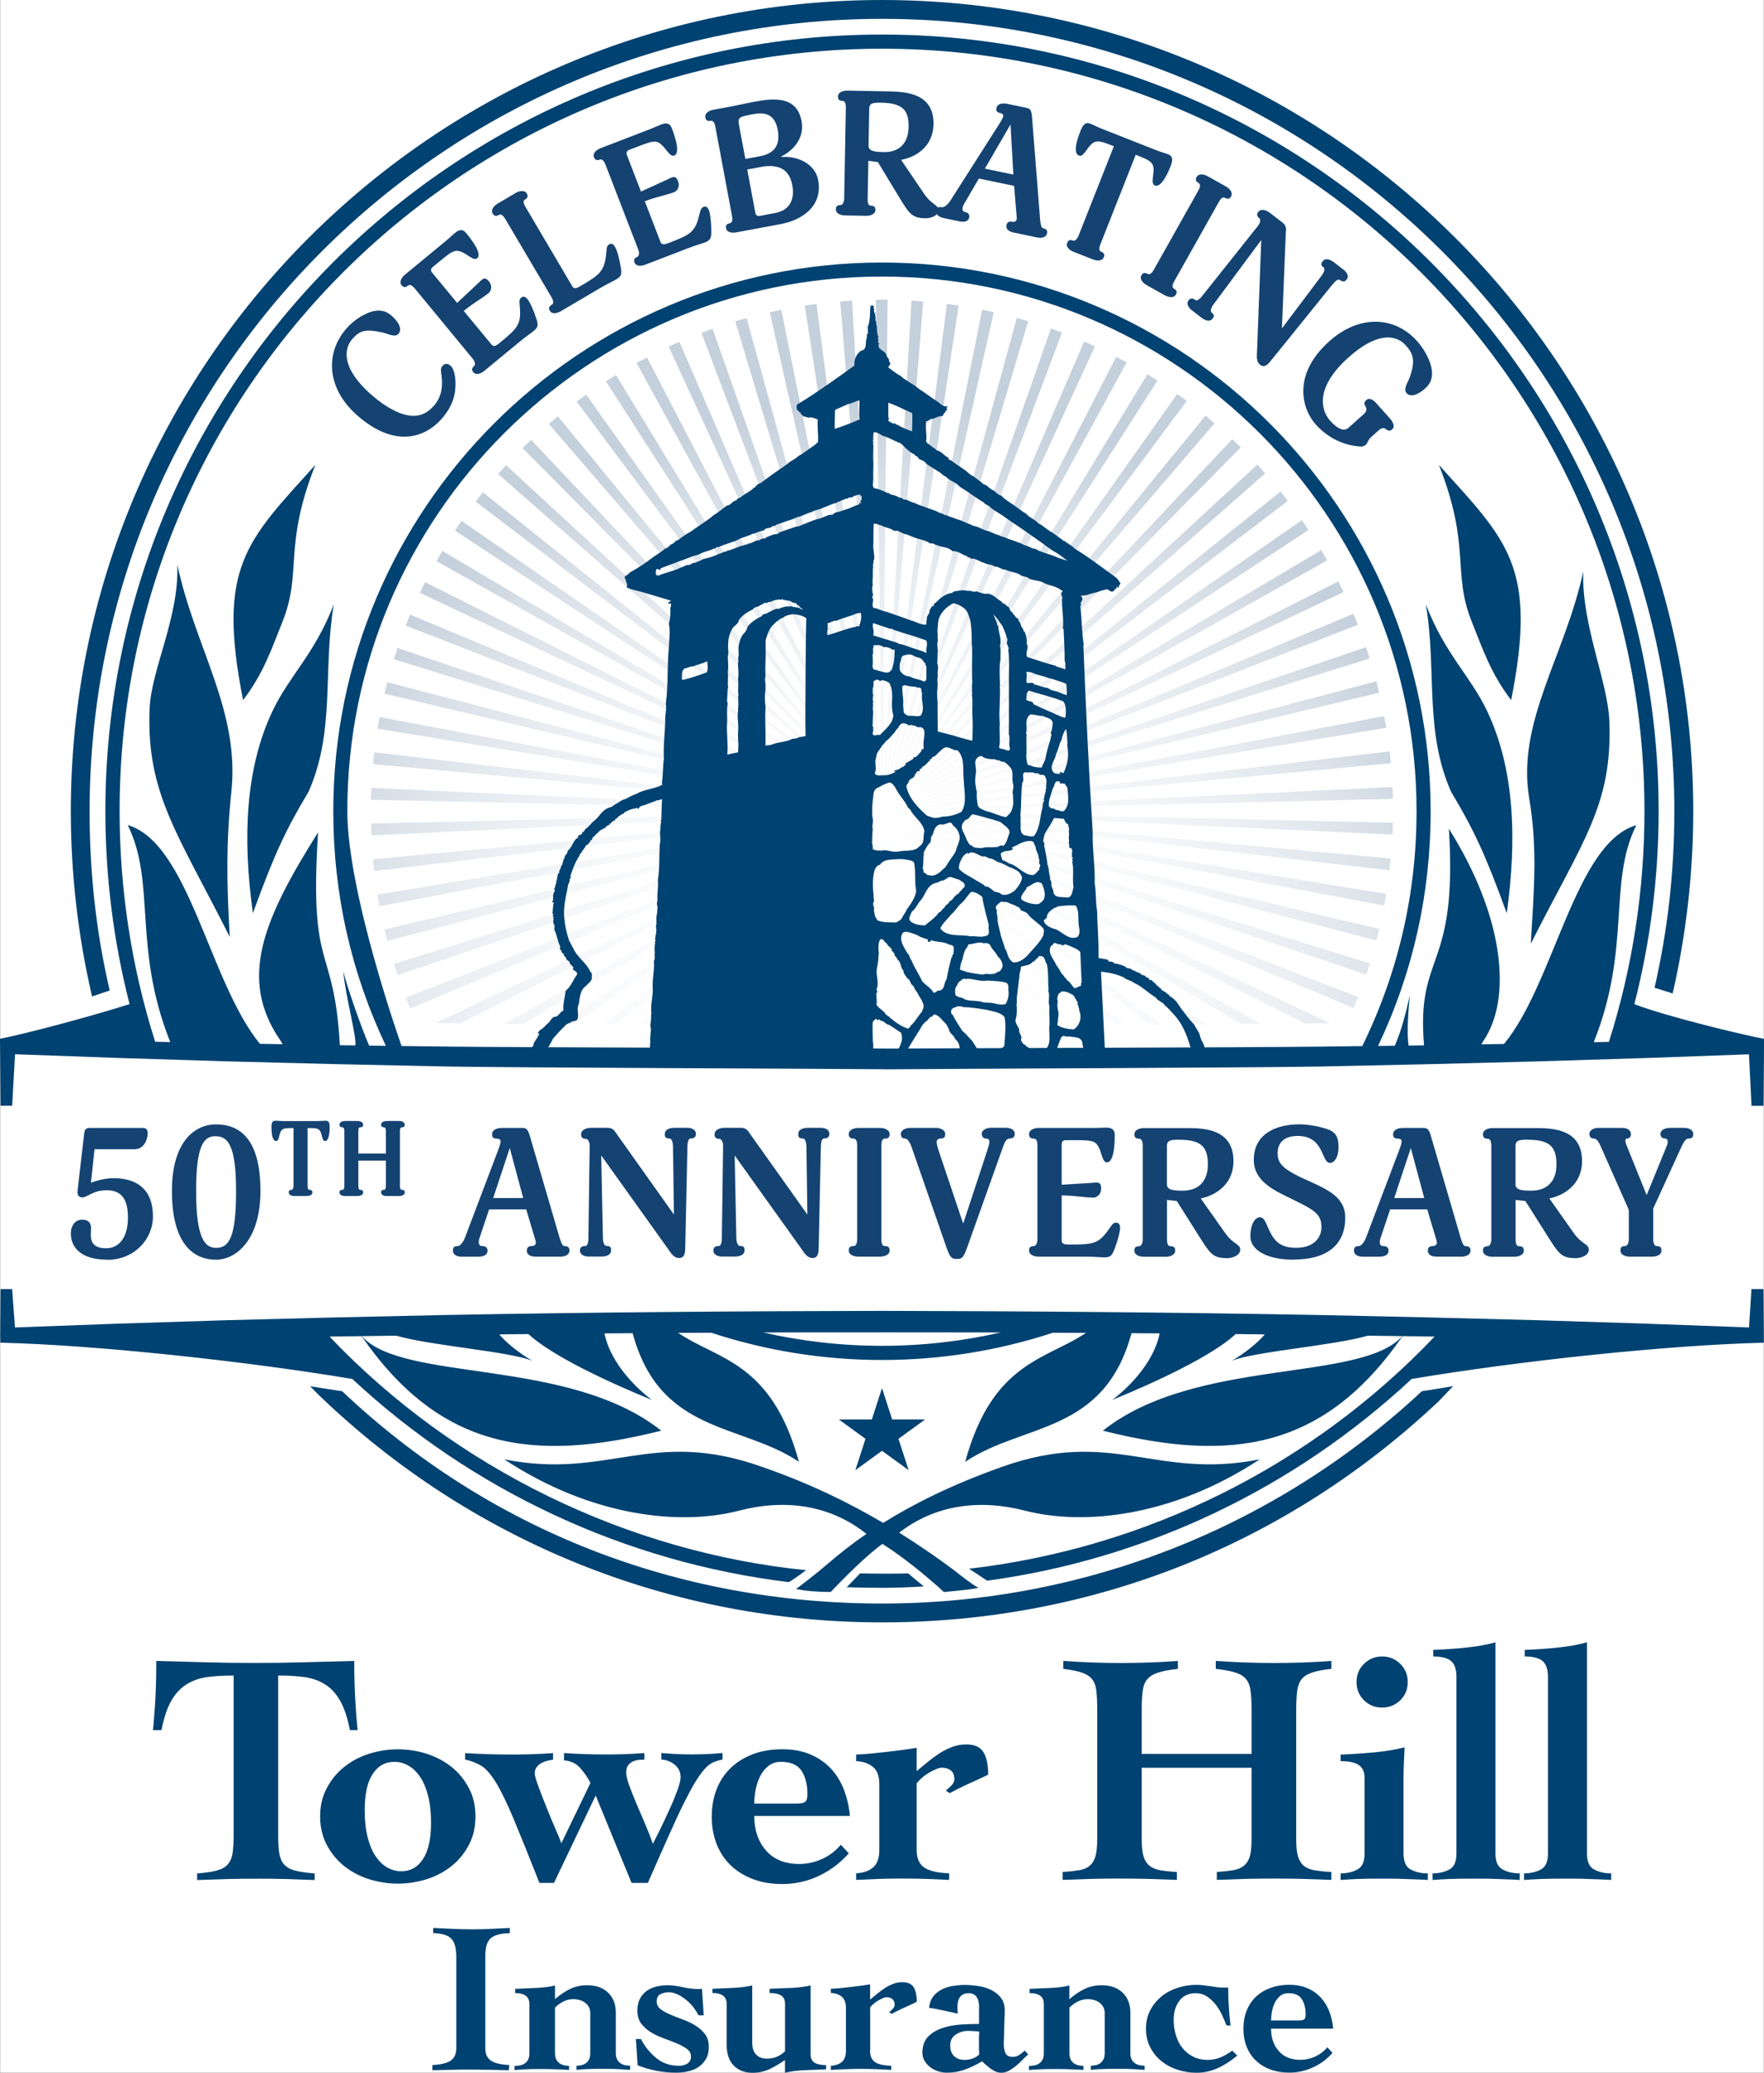 <?xml version="1.0" encoding="UTF-8"?> <svg xmlns="http://www.w3.org/2000/svg" xmlns:xlink="http://www.w3.org/1999/xlink" width="85.103" height="100" viewBox="0 0 264 310.21" preserveAspectRatio="xMidYMid meet"><rect x="0" y="0" width="264" height="310.21" fill="#333333" stroke="none"/><defs><style>.f{fill:#fff;}.g{fill:url(#d);opacity:.25;}.h{fill:#144372;}.i{fill:#004271;}.j{clip-path:url(#e);}.k{fill:none;}</style><radialGradient id="d" cx="130.66" cy="152.48" fx="130.66" fy="152.48" r="105.74" gradientTransform="matrix(1, 0, 0, 1, 0, 0)" gradientUnits="userSpaceOnUse"><stop offset="0" stop-color="#fff"></stop><stop offset=".17" stop-color="#fcfcfd"></stop><stop offset=".29" stop-color="#f2f5f7"></stop><stop offset=".4" stop-color="#e3e8ee"></stop><stop offset=".49" stop-color="#cdd7e1"></stop><stop offset=".59" stop-color="#b0c0cf"></stop><stop offset=".67" stop-color="#8da4ba"></stop><stop offset=".76" stop-color="#6382a1"></stop><stop offset=".83" stop-color="#345c85"></stop><stop offset=".88" stop-color="#144372"></stop><stop offset="1" stop-color="#144372"></stop></radialGradient><clipPath id="e"><path class="k" d="M54.22,123.5c0-42.96,34.82-77.78,77.78-77.78s77.78,34.82,77.78,77.78c0,12.81-8.58,35.54-8.58,35.54l-138.83-.83s-8.16-22.24-8.16-34.71Z"></path></clipPath></defs><g id="a"></g><g id="b"><g id="c"><rect class="f" x=".02" width="263.96" height="310.21"></rect><g><g><path class="h" d="M16.07,188.53c-3.92,0-5.47-1.8-5.47-3.95,0-1.03,.57-2.04,1.69-2.04s1.33,.68,1.33,1.28c0,.27-.03,.65-.03,1.01,0,.84,.22,1.99,2.29,1.99s3.27-1.8,3.27-4.6c0-3.35-1.47-4.08-3.24-4.08-2.01,0-2.83,1.06-3.57,1.06-.54,0-.74-.33-.74-.73,0-.22,.08-.9,.14-1.42l.87-7.48c.08-.76,.52-.76,.98-.76h7.78c.6,0,.73,.33,.73,.82,0,.76-.46,2.37-1.96,2.37h-5.99l-.54,5.01c.71-.27,2.07-.68,3.4-.68,3.46,0,5.88,1.66,5.88,5.72,0,3.46-2.83,6.5-6.83,6.5Z"></path><path class="h" d="M32.34,188.53c-3.59,0-6.61-2.61-6.61-10.29,0-7.18,3.24-9.96,6.61-9.96s6.64,1.96,6.64,9.96c0,7.29-3.62,10.29-6.64,10.29Zm-.11-18.48c-1.63,0-2.88,1.14-2.88,8.19s1.28,8.52,2.99,8.52c1.96,0,2.99-1.61,2.99-8.52s-1.25-8.19-3.1-8.19Z"></path><path class="h" d="M48.63,170.77c-.41,0-.41-.89-.67-1.4-.22-.43-.54-.54-1.49-.54h-.44v8.66c0,.44,.14,.59,.29,.59,.38,0,.43,.17,.43,.4,0,.38-.48,.52-.82,.52h-1.9c-.35,0-.81-.14-.81-.52,0-.22,.05-.4,.41-.4,.16,0,.3-.24,.3-.59v-8.66h-.44c-.95,0-1.27,.11-1.49,.54-.25,.51-.25,1.4-.67,1.4-.48,0-.7-.78-.7-2.14,0-.86,.32-.9,.62-.9s.67,.05,1.11,.05h5.25c.44,0,.81-.05,1.11-.05,.29,0,.62,.05,.62,.9,0,1.36-.24,2.14-.7,2.14Z"></path><path class="h" d="M59.76,179h-1.9c-.37,0-.82-.14-.82-.52,0-.22,.05-.4,.41-.4,.16,0,.3-.14,.3-.59v-3.79h-4.12v3.79c0,.44,.13,.59,.29,.59,.38,0,.43,.17,.43,.4,0,.38-.48,.52-.82,.52h-1.9c-.37,0-.82-.14-.82-.52,0-.22,.06-.4,.43-.4,.14,0,.3-.14,.3-.59v-8.18c0-.48-.16-.6-.3-.6-.37,0-.43-.19-.43-.4,0-.38,.46-.54,.82-.54h1.9c.35,0,.82,.16,.82,.54,0,.21-.05,.4-.43,.4-.16,0-.29,.13-.29,.6v3.33h4.12v-3.33c0-.48-.14-.6-.3-.6-.36,0-.41-.19-.41-.4,0-.38,.46-.54,.82-.54h1.9c.33,0,.81,.16,.81,.54,0,.21-.05,.4-.43,.4-.14,0-.29,.13-.29,.6v8.18c0,.44,.14,.59,.29,.59,.38,0,.43,.17,.43,.4,0,.38-.48,.52-.81,.52Z"></path><path class="h" d="M83.77,188.07h-3.62c-.65,0-1.31-.22-1.31-.9,0-.38,.19-.68,.73-.68,.19,0,.63-.08,.63-.54,0-.11-.05-.33-.14-.57l-1.31-4.38h-5.55l-1.47,4.38c-.05,.19-.08,.33-.08,.49,0,.54,.27,.63,.6,.63,.49,0,.71,.3,.71,.68,0,.71-.68,.9-1.44,.9h-2.42c-.6,0-1.31-.22-1.31-.9,0-.38,.08-.68,.68-.68,.41,0,.87-.6,1.14-1.33l4.9-12.93c.22-.57,.41-1.12,.41-1.39,0-.38-.33-.44-.57-.44-.63,0-.71-.33-.71-.65,0-.57,.57-.95,1.5-.95h2.99c.65,0,.87,.16,1.2,1.31l4.41,15.1c.3,.98,.49,1.28,.76,1.28,.6,0,.73,.3,.73,.68-.05,.68-.71,.9-1.47,.9Zm-7.48-16.25l-2.48,7.48h4.49l-2.01-7.48Z"></path><path class="h" d="M103.34,170.4c-.27,0-.44,.41-.46,1.17l-.33,15.38c-.03,.84-.25,1.33-.92,1.33-.79,0-1.23-.76-1.63-1.33l-10.02-14.02,.25,12.38c.03,.9,.33,1.17,.57,1.17,.65,0,.65,.3,.65,.68,0,.68-.74,.9-1.47,.9h-1.85c-.6,0-1.33-.22-1.33-.9,0-.38,.16-.68,.82-.68,.24,0,.44-.41,.44-1.17l.19-13.85c0-.6-.3-1.01-.54-1.01-.63,0-.74-.33-.74-.68,0-.68,.79-.98,1.5-.98h2.48c.84,0,1.14,.63,1.25,.79l8.66,12.19-.14-10.21c-.03-.93-.33-1.17-.54-1.17-.68,0-.68-.33-.68-.68,0-.71,.76-.92,1.5-.92h1.82c.63,0,1.33,.22,1.33,.92,0,.35-.16,.68-.79,.68Z"></path><path class="h" d="M123.31,170.4c-.27,0-.44,.41-.46,1.17l-.33,15.38c-.03,.84-.25,1.33-.92,1.33-.79,0-1.23-.76-1.63-1.33l-10.02-14.02,.25,12.38c.03,.9,.33,1.17,.57,1.17,.65,0,.65,.3,.65,.68,0,.68-.74,.9-1.47,.9h-1.85c-.6,0-1.33-.22-1.33-.9,0-.38,.16-.68,.82-.68,.24,0,.44-.41,.44-1.17l.19-13.85c0-.6-.3-1.01-.54-1.01-.63,0-.74-.33-.74-.68,0-.68,.79-.98,1.5-.98h2.48c.84,0,1.14,.63,1.25,.79l8.66,12.19-.14-10.21c-.03-.93-.33-1.17-.54-1.17-.68,0-.68-.33-.68-.68,0-.71,.76-.92,1.5-.92h1.82c.63,0,1.33,.22,1.33,.92,0,.35-.16,.68-.79,.68Z"></path><path class="h" d="M131.72,188.07h-3.27c-.63,0-1.42-.25-1.42-.9,0-.38,.11-.68,.73-.68,.25,0,.52-.25,.52-1.01v-14.04c0-.82-.27-1.03-.52-1.03-.63,0-.73-.33-.73-.68,0-.65,.79-.92,1.42-.92h3.27c.6,0,1.42,.27,1.42,.92,0,.35-.08,.68-.74,.68-.27,0-.49,.22-.49,1.03v14.04c0,.76,.22,1.01,.49,1.01,.65,0,.74,.3,.74,.68,0,.65-.82,.9-1.42,.9Z"></path><path class="h" d="M151.13,170.4c-.41,0-.65,.22-1.03,1.28l-5.31,14.89c-.6,1.69-.84,1.85-1.58,1.85s-1.01-.16-1.5-1.55l-5.28-15.19c-.33-.95-.71-1.28-.98-1.28-.49,0-.63-.33-.63-.68,0-.65,.82-.92,1.44-.92h3.81c.57,0,1.39,.27,1.39,.92,0,.35-.08,.68-.71,.68-.22,0-.57,.11-.57,.54,0,.27,.11,.71,.3,1.28l3.67,10.91,3.62-11c.19-.63,.3-.95,.3-1.2,0-.44-.24-.52-.49-.52-.41,0-.65-.33-.65-.71,0-.65,.82-.92,1.44-.92h2.07c.79,0,1.42,.27,1.42,.92,0,.35-.11,.68-.73,.68Z"></path><path class="h" d="M167.02,186.3c-.49,1.44-.65,1.88-1.74,1.88-.57,0-1.44-.11-2.99-.11h-6.86c-.63,0-1.42-.25-1.42-.9,0-.38,.11-.68,.73-.68,.25,0,.52-.41,.52-1.01v-14.04c0-.82-.27-1.03-.52-1.03-.63,0-.73-.33-.73-.68,0-.65,.79-.92,1.42-.92h8.27c.73,0,1.31-.05,1.85-.05,.87,0,1.28,.33,1.28,1.09s0,4.11-1.17,4.11c-.73,0-.73-1.52-1.36-2.5-.49-.76-1.12-.82-3.37-.82h-1.39c-.63,0-.65,.38-.65,.82v5.85l4.03-.25c.33,0,.9-.08,1.09-.08,.57,0,.79,.16,.79,.93s-.57,1.33-1.2,1.33c-.68,0-1.71-.14-2.67-.22-.76-.08-2.04-.11-2.04-.11v6.72c0,.54,.38,.63,1.12,.63,3.78,0,4.44-.08,6.15-2.59,.38-.57,.57-.68,.87-.68,.49,0,.6,.33,.6,.84,0,.46-.27,1.5-.6,2.48Z"></path><path class="h" d="M183.49,188.29c-1.99,0-2.45-.76-4.05-3.29l-3.32-5.25-1.47-.16v5.91c0,.76,.22,1.01,.49,1.01,.65,0,.74,.3,.74,.68,0,.65-.82,.9-1.42,.9h-3.27c-.63,0-1.42-.25-1.42-.9,0-.38,.11-.68,.73-.68,.25,0,.52-.41,.52-1.01v-14.04c0-.82-.27-1.03-.52-1.03-.63,0-.73-.33-.73-.68,0-.65,.79-.92,1.42-.92h6.5c2.56,0,6.91,.16,6.91,4.95,0,3.48-2.69,5.14-4.9,5.58l3.65,5.17c1.22,1.74,2.26,1.61,2.26,2.5,0,.84-1.09,1.28-2.12,1.28Zm-6.97-17.72c-1.22,0-1.88,.05-1.88,.93v5.77c0,.9,1.22,.93,2.37,.93,2.29,0,3.76-1.33,3.76-3.92s-.95-3.7-4.25-3.7Z"></path><path class="h" d="M193.61,188.53c-4.3,0-6.48-1.63-6.48-3.46s.68-2.89,1.44-2.89c.71,0,1.01,1.2,1.42,2.04,.84,1.74,1.85,2.53,4,2.53,2.88,0,3.78-1.77,3.78-3.05,0-2.04-1.01-2.59-4.82-4.44-2.29-1.12-5.31-2.5-5.31-5.66,0-4.03,3.51-5.33,6.83-5.33,1.01,0,2.69,.22,4.14,.71,1.39,.46,1.71,1.28,1.71,2.72s-.57,2.34-1.28,2.34c-1.33,0-.79-4.03-4.84-4.03-2.23,0-2.99,1.22-2.99,2.56,0,.54,0,1.44,1.22,2.34,3.18,2.37,8.9,2.91,8.9,7.29s-3.05,6.31-7.73,6.31Z"></path><path class="h" d="M218.62,188.07h-3.62c-.65,0-1.31-.22-1.31-.9,0-.38,.19-.68,.73-.68,.19,0,.63-.08,.63-.54,0-.11-.05-.33-.14-.57l-1.31-4.38h-5.55l-1.47,4.38c-.05,.19-.08,.33-.08,.49,0,.54,.27,.63,.6,.63,.49,0,.71,.3,.71,.68,0,.71-.68,.9-1.44,.9h-2.42c-.6,0-1.31-.22-1.31-.9,0-.38,.08-.68,.68-.68,.41,0,.87-.6,1.14-1.33l4.9-12.93c.22-.57,.41-1.12,.41-1.39,0-.38-.33-.44-.57-.44-.63,0-.71-.33-.71-.65,0-.57,.57-.95,1.5-.95h2.99c.65,0,.87,.16,1.2,1.31l4.41,15.1c.3,.98,.49,1.28,.76,1.28,.6,0,.73,.3,.73,.68-.05,.68-.71,.9-1.47,.9Zm-7.48-16.25l-2.48,7.48h4.49l-2.01-7.48Z"></path><path class="h" d="M235.66,188.29c-1.99,0-2.45-.76-4.05-3.29l-3.32-5.25-1.47-.16v5.91c0,.76,.22,1.01,.49,1.01,.65,0,.74,.3,.74,.68,0,.65-.82,.9-1.42,.9h-3.27c-.63,0-1.42-.25-1.42-.9,0-.38,.11-.68,.73-.68,.25,0,.52-.41,.52-1.01v-14.04c0-.82-.27-1.03-.52-1.03-.63,0-.73-.33-.73-.68,0-.65,.79-.92,1.42-.92h6.5c2.56,0,6.91,.16,6.91,4.95,0,3.48-2.69,5.14-4.9,5.58l3.65,5.17c1.22,1.74,2.26,1.61,2.26,2.5,0,.84-1.09,1.28-2.12,1.28Zm-6.97-17.72c-1.22,0-1.88,.05-1.88,.93v5.77c0,.9,1.22,.93,2.37,.93,2.29,0,3.76-1.33,3.76-3.92s-.95-3.7-4.25-3.7Z"></path><path class="h" d="M252.67,170.4c-.3,0-.6,.3-1.06,1.31l-4.19,9.17v4.6c0,.68,.25,1.01,.52,1.01,.63,0,.71,.3,.71,.68,0,.68-.79,.9-1.39,.9h-3.32c-.63,0-1.42-.22-1.42-.9,0-.38,.08-.68,.68-.68,.27,0,.57-.35,.57-1.01v-4.41l-4.16-9.39c-.3-.71-.65-1.28-1.03-1.28-.54,0-.71-.33-.71-.68,0-.65,.71-.92,1.39-.92h3.43c.76,0,1.39,.27,1.39,.92,0,.35-.14,.68-.63,.68-.11,0-.19,.11-.19,.3,0,.22,.05,.44,.19,.76l2.99,7.4,2.88-7.05c.22-.52,.27-.65,.27-.95,0-.27-.14-.46-.38-.46-.46,0-.71-.3-.71-.68,0-.65,.79-.92,1.42-.92h2.07c.76,0,1.42,.27,1.42,.92,0,.38-.11,.68-.73,.68Z"></path></g><g><path class="i" d="M52.37,258.94c-.36-1.85-.85-3.31-1.46-4.39-.61-1.08-1.36-1.9-2.25-2.45-.89-.57-1.92-.93-3.07-1.1-1.16-.16-2.47-.24-3.96-.24v23.76c0,1.13,.05,2.05,.15,2.75,.1,.71,.33,1.29,.69,1.72,.37,.43,.91,.75,1.64,.95,.73,.2,1.72,.35,2.98,.45v.98c-1.39-.06-2.8-.11-4.2-.15-1.41-.04-2.82-.05-4.25-.05-1.53,0-3.03,.01-4.52,.05-1.49,.04-3.03,.09-4.62,.15v-.98c1.26-.1,2.25-.25,2.98-.45,.73-.2,1.28-.51,1.64-.95,.37-.43,.6-1,.7-1.72,.1-.71,.15-1.63,.15-2.75v-23.76c-1.49,0-2.83,.08-3.99,.24-1.16,.17-2.19,.53-3.08,1.1-.9,.56-1.65,1.37-2.27,2.45-.61,1.07-1.1,2.54-1.47,4.39h-1.27c.07-.63,.13-1.26,.17-1.91,.05-.65,.1-1.37,.16-2.16,.05-.79,.09-1.7,.12-2.73,.03-1.02,.05-2.21,.05-3.56,2.48,.07,4.94,.14,7.35,.2,2.42,.07,4.85,.1,7.31,.1,2.49,0,4.97-.03,7.46-.1,2.49-.07,4.99-.14,7.51-.2,0,1.35,.01,2.54,.05,3.56,.04,1.02,.07,1.94,.13,2.73,.04,.79,.1,1.51,.14,2.16,.05,.64,.11,1.28,.18,1.91h-1.12Z"></path><path class="i" d="M63.87,262.48c1.39,.45,2.62,1.1,3.7,1.96,1.07,.85,1.94,1.91,2.6,3.17,.67,1.25,.99,2.67,.99,4.25s-.33,3.01-.99,4.26c-.66,1.26-1.53,2.31-2.6,3.17-1.08,.85-2.32,1.51-3.7,1.95-1.4,.44-2.84,.67-4.33,.67-1.49,0-2.93-.23-4.32-.67-1.39-.44-2.63-1.1-3.7-1.95-1.08-.86-1.95-1.92-2.61-3.17-.66-1.26-1-2.67-1-4.26s.33-3,1-4.25c.66-1.26,1.53-2.31,2.61-3.17,1.08-.86,2.31-1.52,3.7-1.96,1.39-.44,2.83-.67,4.32-.67,1.49,0,2.93,.22,4.33,.67m-8.84,12.52c.3,1.16,.7,2.11,1.21,2.85,.52,.75,1.1,1.3,1.76,1.67,.67,.36,1.34,.54,2.04,.54,1.39,0,2.48-.61,3.27-1.83,.8-1.23,1.2-3.03,1.2-5.42,0-1.56-.15-2.92-.45-4.07-.3-1.16-.7-2.11-1.22-2.85-.51-.75-1.1-1.3-1.77-1.67-.65-.36-1.33-.54-2.03-.54-1.39,0-2.48,.61-3.27,1.83-.8,1.23-1.19,3.03-1.19,5.42,0,1.55,.15,2.91,.45,4.07"></path><path class="i" d="M69.61,262.38c1.19,.07,2.37,.12,3.55,.16,1.17,.03,2.35,.05,3.55,.05,1.03,0,2.03-.02,3.03-.05,.99-.04,2-.09,3.03-.16v.98c-.3,.04-.61,.1-.92,.18-.31,.08-.6,.2-.87,.35-.26,.15-.49,.35-.67,.6-.19,.24-.28,.55-.28,.91,0,.33,.18,.99,.55,1.96,.36,.98,.76,2.03,1.22,3.16,.44,1.12,.89,2.2,1.34,3.22,.45,1.03,.74,1.73,.87,2.13l4.36-9.03c-.43-.83-.95-1.59-1.56-2.26-.61-.68-1.42-1.05-2.4-1.12v-1.09c1.05,.07,2.1,.12,3.14,.16,1.04,.03,2.08,.05,3.14,.05,.96,0,1.92-.02,2.87-.05,.95-.04,1.92-.09,2.88-.16v.98c-.3,0-.61,.02-.92,.05-.31,.04-.61,.12-.89,.27-.28,.15-.5,.35-.67,.59-.16,.25-.24,.59-.24,1.02s.14,1.07,.44,1.91c.31,.85,.67,1.77,1.1,2.78,.43,1.01,.87,2.04,1.33,3.1,.45,1.06,.82,2.02,1.12,2.88,.26-.5,.62-1.21,1.08-2.16,.46-.94,.92-1.91,1.38-2.93,.47-1,.86-1.97,1.19-2.87,.33-.91,.5-1.59,.5-2.01,0-.76-.29-1.38-.87-1.86-.58-.48-1.25-.74-2.01-.78v-.98c.77,.07,1.53,.12,2.29,.16,.76,.03,1.52,.05,2.29,.05,.76,0,1.52-.02,2.28-.05,.76-.04,1.53-.09,2.29-.16v.98c-.53,.1-1.01,.24-1.42,.43-.41,.18-.83,.51-1.26,.99-.43,.48-.89,1.12-1.39,1.93-.49,.81-1.07,1.89-1.74,3.23-.67,1.34-1.42,2.98-2.28,4.91-.87,1.94-1.89,4.26-3.08,6.97h-2.44l-5.37-13.08-6.24,13.08h-2.18c-1.59-4.03-2.88-7.23-3.87-9.6-.99-2.36-1.87-4.17-2.63-5.41-.76-1.24-1.49-2.08-2.19-2.51-.69-.42-1.5-.74-2.43-.94v-.98Z"></path><path class="i" d="M112.88,271.79c0,2.1,.59,3.82,1.76,5.16,1.18,1.35,2.84,2.02,4.99,2.02,1.15,0,2.29-.25,3.4-.75,1.11-.5,2.04-1.21,2.81-2.13l1.19,1.29c-1.29,1.45-2.79,2.58-4.52,3.39-1.72,.8-3.52,1.2-5.41,1.2-1.62,0-3.08-.23-4.36-.72-1.29-.48-2.4-1.15-3.33-2.03-.93-.88-1.64-1.94-2.14-3.18-.49-1.24-.75-2.62-.75-4.15s.25-2.9,.75-4.15c.49-1.25,1.2-2.3,2.13-3.18,.92-.88,2.03-1.55,3.32-2.04,1.29-.48,2.74-.72,4.36-.72s2.98,.26,4.19,.77c1.21,.51,2.24,1.22,3.08,2.12,.84,.91,1.49,1.97,1.96,3.19,.46,1.21,.76,2.52,.89,3.9h-14.32Zm6.28-1.86c.66,0,1.1-.09,1.33-.25,.23-.17,.35-.54,.35-1.14,0-1.45-.3-2.63-.88-3.52-.6-.89-1.62-1.34-3.07-1.34-.76,0-1.39,.21-1.9,.62-.51,.41-.92,.93-1.24,1.56-.31,.63-.54,1.31-.67,2.04-.13,.73-.2,1.41-.2,2.03h6.28Z"></path><path class="i" d="M137.19,276.89c0,1.19,.36,2.06,1.09,2.58,.73,.53,1.99,.83,3.77,.9v.98c-1.16-.06-2.32-.11-3.47-.15-1.16-.04-2.32-.05-3.48-.05-1.17,0-2.33,.01-3.49,.05-1.16,.04-2.32,.09-3.48,.15v-.98c1.09-.07,1.94-.37,2.55-.9,.62-.53,.92-1.39,.92-2.58v-9.84c0-1.19-.3-2.06-.92-2.58-.62-.53-1.47-.83-2.55-.9v-.98c.46,0,1.12-.05,1.96-.12,.84-.09,1.72-.18,2.64-.28,.91-.1,1.78-.21,2.59-.32,.81-.12,1.43-.21,1.87-.28v3.48c.56-.46,1.12-.92,1.68-1.39,.56-.46,1.13-.88,1.73-1.27,.6-.38,1.22-.7,1.89-.95,.66-.25,1.37-.38,2.13-.38,1.23,0,2.07,.38,2.55,1.14,.48,.77,.72,1.89,.72,3.38-.39,.2-.87,.42-1.41,.67-.54,.25-1.1,.5-1.64,.75-.54,.24-1.06,.5-1.54,.74-.48,.24-.87,.45-1.17,.61l-.59-.39c.23-.16,.5-.41,.82-.72,.31-.32,.47-.63,.47-.97,0-.6-.17-1.03-.52-1.31-.35-.28-.8-.42-1.36-.42-.23,0-.52,.07-.86,.22-.35,.15-.7,.33-1.07,.54-.36,.22-.71,.46-1.04,.75-.33,.29-.59,.56-.79,.82v10Z"></path><path class="i" d="M159.05,280.17c.99-.07,1.82-.16,2.48-.27,.66-.11,1.19-.35,1.59-.7,.39-.35,.68-.83,.84-1.44,.16-.61,.25-1.44,.25-2.46v-19.37c0-1.19-.04-2.15-.13-2.88-.08-.73-.29-1.31-.64-1.74-.35-.43-.86-.76-1.54-.99-.68-.23-1.6-.41-2.76-.55v-1.19c2.85,.2,5.71,.31,8.59,.31s5.74-.1,8.55-.31v1.19c-1.22,.13-2.2,.31-2.93,.55-.73,.23-1.28,.56-1.64,.99-.37,.43-.6,1.01-.69,1.74-.1,.73-.15,1.69-.15,2.88v6.56h16.44v-6.56c0-1.19-.05-2.15-.15-2.88-.09-.73-.32-1.31-.67-1.74-.35-.43-.88-.76-1.59-.99-.71-.23-1.69-.41-2.95-.55v-1.19c2.94,.2,5.86,.31,8.75,.31,2.89,0,5.73-.1,8.55-.31v1.19c-1.23,.13-2.18,.31-2.88,.55-.7,.23-1.22,.56-1.56,.99-.35,.43-.57,1.01-.67,1.74-.09,.73-.15,1.69-.15,2.88v19.37c0,1.03,.08,1.85,.25,2.46,.17,.61,.45,1.09,.84,1.44,.39,.35,.94,.58,1.61,.7,.68,.12,1.53,.21,2.56,.27v1.18c-1.43-.06-2.86-.11-4.3-.15-1.44-.04-2.87-.05-4.3-.05-1.43,0-2.86,.01-4.28,.05-1.42,.04-2.85,.09-4.26,.15v-1.18c.99-.07,1.81-.16,2.48-.27,.66-.12,1.2-.35,1.61-.7,.41-.35,.7-.83,.87-1.44,.16-.61,.24-1.43,.24-2.46v-10.73h-16.44v10.73c0,1.03,.08,1.85,.25,2.46,.17,.61,.46,1.09,.87,1.44,.41,.35,.96,.58,1.64,.7,.67,.12,1.51,.21,2.5,.27v1.18c-1.45-.06-2.9-.11-4.34-.15-1.44-.04-2.89-.05-4.35-.05-1.4,0-2.8,.01-4.2,.05-1.41,.04-2.81,.09-4.2,.15v-1.18Z"></path><path class="i" d="M210.06,277.45c0,1.19,.36,1.98,1.09,2.36,.73,.38,1.58,.57,2.54,.57v.98c-.43-.03-.86-.06-1.29-.07-.43-.02-.89-.04-1.4-.05-.49-.02-1.05-.03-1.69-.06-.62-.02-1.37-.02-2.23-.02-1.61,0-2.9,.01-3.86,.05-.96,.04-1.82,.09-2.58,.15v-.98c.93,0,1.76-.19,2.48-.57,.73-.38,1.1-1.17,1.1-2.36v-11.39c0-.86-.28-1.49-.84-1.88-.57-.41-1.48-.6-2.74-.6v-.98c1.79-.07,3.51-.19,5.16-.35,1.65-.16,3.12-.41,4.41-.74-.04,.82-.07,1.63-.11,2.43-.03,.8-.05,1.58-.05,2.34v11.18Zm-.5-28.44c.74,.73,1.12,1.64,1.12,2.73s-.37,2-1.12,2.73c-.75,.73-1.65,1.09-2.71,1.09-1.07,0-1.97-.36-2.71-1.09-.75-.73-1.12-1.64-1.12-2.73s.37-2,1.12-2.73c.74-.73,1.65-1.1,2.71-1.1s1.96,.37,2.71,1.1"></path><path class="i" d="M223.81,277.45c0,1.19,.36,1.98,1.1,2.36,.72,.38,1.57,.57,2.53,.57v.98c-.43-.03-.86-.06-1.29-.07-.43-.02-.89-.04-1.39-.05-.49-.02-1.06-.03-1.69-.06-.63-.02-1.37-.02-2.22-.02-1.62,0-2.91,.01-3.87,.05-.96,.04-1.82,.09-2.58,.15v-.98c.93,0,1.75-.19,2.48-.57,.73-.38,1.09-1.17,1.09-2.36v-26.46c0-1.16-.27-1.96-.82-2.41-.54-.45-1.43-.67-2.65-.67v-.98c1.72-.07,3.39-.18,5.03-.36,1.63-.17,3.06-.43,4.28-.78v31.66Z"></path><path class="i" d="M237.51,277.45c0,1.19,.36,1.98,1.09,2.36,.73,.38,1.57,.57,2.53,.57v.98c-.43-.03-.86-.06-1.29-.07-.43-.02-.89-.04-1.39-.05-.49-.02-1.05-.03-1.69-.06-.63-.02-1.37-.02-2.23-.02-1.61,0-2.9,.01-3.86,.05-.96,.04-1.82,.09-2.58,.15v-.98c.93,0,1.75-.19,2.49-.57,.72-.38,1.09-1.17,1.09-2.36v-26.46c0-1.16-.28-1.96-.82-2.41-.55-.45-1.44-.67-2.66-.67v-.98c1.72-.07,3.4-.18,5.03-.36,1.64-.17,3.07-.43,4.29-.78v31.66Z"></path><path class="i" d="M64.83,288.54c.99,.05,1.97,.1,2.94,.14,.97,.04,1.95,.07,2.95,.07,.95,0,1.88-.02,2.79-.07,.92-.04,1.85-.09,2.79-.14v.78c-.73,.02-1.34,.1-1.82,.24-.49,.14-.86,.34-1.13,.61-.26,.27-.45,.63-.56,1.06-.11,.44-.16,.99-.16,1.63v13.68c0,.84,.27,1.45,.81,1.84,.54,.39,1.46,.61,2.78,.68l-.07,.78c-.95-.03-1.88-.06-2.81-.07-.92-.02-1.86-.03-2.81-.03-.98,0-1.95,0-2.91,.03-.97,.01-1.94,.04-2.91,.07v-.78c1.31-.07,2.24-.29,2.77-.68,.53-.39,.81-1,.81-1.84v-13.68c0-1.27-.24-2.17-.73-2.69-.48-.53-1.39-.81-2.73-.86v-.78Z"></path><path class="i" d="M83.06,299.19c.76-.65,1.51-1.16,2.27-1.52,.76-.37,1.62-.55,2.56-.55,1.32,0,2.36,.37,3.12,1.11,.77,.75,1.15,1.74,1.15,2.98v6.06c0,.39,.07,.7,.2,.95,.13,.24,.29,.43,.5,.57,.21,.14,.44,.24,.68,.29,.25,.05,.5,.08,.76,.08v.62c-.46-.02-.97-.05-1.53-.1-.57-.04-1.42-.06-2.54-.06-1.06,0-1.89,.02-2.5,.05-.6,.02-1.09,.06-1.45,.11v-.62c.24,0,.48-.03,.73-.08,.24-.05,.46-.15,.66-.29,.2-.13,.36-.34,.48-.57,.13-.25,.19-.57,.19-.95v-5.98c0-.62-.23-1.12-.71-1.51-.48-.39-1.1-.58-1.85-.58-.52,0-1.01,.12-1.47,.36-.47,.23-.88,.54-1.25,.9v6.83c0,.39,.07,.7,.2,.95,.13,.24,.29,.44,.5,.57,.2,.14,.43,.24,.68,.29,.24,.05,.48,.08,.72,.08v.62c-.22-.02-.44-.05-.68-.05-.24-.02-.51-.03-.82-.04-.31,0-.68-.02-1.08-.04-.41-.01-.9-.02-1.46-.02-1.05,0-1.89,.02-2.51,.05-.61,.02-1.15,.06-1.6,.11v-.62c.28,0,.56-.03,.82-.08,.27-.05,.51-.15,.71-.29,.21-.14,.37-.34,.5-.58,.13-.25,.19-.56,.19-.95v-7.39c0-1.07-.71-1.61-2.13-1.61v-.63c1.05-.04,2.11-.09,3.17-.14,1.06-.05,1.99-.17,2.79-.37v2.07Z"></path><path class="i" d="M95.92,305.17c.58,1.12,1.35,2.07,2.3,2.85,.95,.77,2.08,1.15,3.39,1.15,.47,0,.89-.11,1.25-.32,.36-.22,.55-.57,.55-1.07,0-.45-.2-.83-.59-1.12-.4-.3-.89-.57-1.49-.82-.58-.25-1.23-.5-1.93-.75-.7-.25-1.34-.54-1.93-.9-.59-.35-1.09-.79-1.48-1.3-.4-.51-.6-1.16-.6-1.93s.13-1.33,.38-1.82c.26-.48,.6-.88,1.02-1.18,.42-.3,.89-.51,1.43-.64,.53-.13,1.07-.2,1.61-.2,.69,0,1.46,.09,2.31,.28,.85,.19,1.67,.29,2.47,.29,.13,0,.28-.02,.45-.06l.26,3.99h-.78c-.19-.38-.44-.78-.75-1.19-.31-.4-.67-.77-1.07-1.09-.4-.34-.83-.62-1.27-.83-.45-.22-.91-.34-1.36-.34-.45,0-.86,.1-1.24,.28-.37,.18-.57,.55-.57,1.11,0,.46,.2,.83,.58,1.13,.39,.3,.87,.57,1.44,.81,.58,.25,1.21,.5,1.88,.74,.68,.24,1.3,.54,1.88,.9,.58,.36,1.06,.78,1.45,1.29,.38,.51,.57,1.13,.57,1.88s-.13,1.34-.42,1.83c-.28,.5-.65,.89-1.11,1.21-.46,.31-.99,.53-1.58,.66-.59,.13-1.2,.19-1.81,.19-.99,0-1.97-.1-2.93-.28-.96-.19-1.9-.46-2.8-.82l-.26-3.94h.74Z"></path><path class="i" d="M121.31,307.46c0,.56,.19,.96,.55,1.22,.37,.25,.96,.39,1.77,.39v.63c-1.16,.04-2.28,.09-3.35,.14-1.06,.05-2,.18-2.8,.37v-1.91c-.69,.5-1.43,.94-2.23,1.33-.8,.39-1.67,.59-2.62,.59-1.17,0-2.11-.36-2.81-1.07-.72-.71-1.07-1.77-1.07-3.19v-6.07c0-1.07-.71-1.61-2.13-1.61v-.63c1.05-.04,2.11-.09,3.17-.14,1.05-.05,1.99-.17,2.79-.37v8.61c0,.75,.19,1.33,.58,1.74,.39,.41,.92,.61,1.59,.61,.6,0,1.11-.1,1.54-.29,.43-.19,.83-.46,1.2-.8v-7.11c0-.56-.19-.97-.55-1.23-.37-.25-.96-.39-1.77-.39v-.63c1.16-.04,2.27-.09,3.34-.14,1.07-.05,2-.17,2.8-.37v10.34Z"></path><path class="i" d="M130.21,306.92c0,.77,.24,1.33,.71,1.68,.47,.34,1.29,.53,2.46,.57v.62c-.76-.05-1.51-.09-2.26-.11-.75-.03-1.51-.05-2.26-.05s-1.51,.02-2.26,.05c-.76,.02-1.5,.06-2.26,.11v-.62c.71-.04,1.26-.24,1.66-.57,.4-.35,.6-.91,.6-1.68v-6.39c0-.78-.2-1.33-.6-1.68-.4-.34-.95-.54-1.66-.58v-.63c.3,0,.73-.02,1.28-.08,.54-.05,1.12-.12,1.71-.18,.59-.07,1.15-.14,1.68-.21,.53-.08,.93-.14,1.21-.18v2.27c.36-.3,.73-.6,1.1-.9,.37-.3,.74-.57,1.13-.83,.39-.25,.79-.45,1.22-.62,.43-.17,.89-.25,1.39-.25,.8,0,1.35,.25,1.67,.74,.31,.5,.47,1.23,.47,2.2-.26,.13-.57,.28-.92,.44-.35,.16-.71,.33-1.06,.48-.36,.17-.69,.33-1.01,.48-.31,.16-.56,.3-.76,.4l-.39-.25c.15-.1,.32-.26,.52-.47,.2-.2,.31-.42,.31-.63,0-.4-.11-.68-.34-.86-.22-.18-.51-.28-.88-.28-.15,0-.34,.05-.56,.15-.22,.1-.45,.21-.69,.35-.24,.14-.46,.3-.67,.48-.22,.19-.39,.36-.52,.53v6.47Z"></path><path class="i" d="M146.54,300.52c0-1.48-.51-2.21-1.55-2.21-.36,0-.66,.07-.88,.19-.22,.13-.4,.3-.52,.5-.12,.22-.2,.44-.24,.7-.04,.26-.06,.51-.06,.75s0,.4,.02,.54c0,.14,.02,.27,.04,.38-.79-.18-1.53-.34-2.22-.49-.69-.16-1.39-.28-2.09-.39,.08-.69,.3-1.27,.64-1.71,.34-.44,.77-.78,1.28-1.04,.51-.25,1.07-.43,1.66-.52,.6-.09,1.19-.15,1.77-.15,.69,0,1.39,.07,2.1,.18,.71,.11,1.35,.32,1.92,.61,.58,.29,1.05,.69,1.41,1.17,.37,.48,.55,1.1,.55,1.83,0,.39-.02,.82-.04,1.3-.02,.48-.03,.95-.04,1.41,0,.46-.02,.91-.04,1.33-.02,.43-.03,.78-.03,1.06,0,.47,.09,.9,.25,1.3,.18,.39,.54,.58,1.1,.58,.36,0,.69-.1,.98-.29,.29-.19,.56-.42,.82-.65l.51,.58c-.26,.21-.54,.48-.85,.8-.31,.32-.63,.63-.97,.9-.33,.28-.69,.52-1.05,.72-.37,.2-.74,.31-1.13,.31-.54,0-1.06-.19-1.58-.58-.52-.39-.96-.76-1.33-1.13-.79,.49-1.64,.9-2.52,1.22-.89,.33-1.8,.48-2.75,.48-.45,0-.9-.08-1.34-.22-.44-.16-.84-.36-1.18-.63-.34-.27-.62-.59-.83-.95-.2-.36-.3-.75-.3-1.16,0-1.04,.28-1.83,.83-2.41,.56-.57,1.26-1,2.11-1.29,.86-.29,1.77-.47,2.76-.54,.99-.06,1.91-.09,2.77-.09v-2.4Zm-3.76,7.2c.38,.38,.92,.57,1.61,.57,.38,0,.77-.07,1.14-.19,.38-.13,.72-.34,1.02-.62-.02-.31-.03-.59-.04-.85,0-.26,0-.54,0-.82,0-.3,0-.59,0-.88,.01-.28,.03-.57,.04-.88-.29-.03-.58-.06-.85-.07-.27-.02-.55-.03-.86-.03-.64,0-1.25,.19-1.8,.55-.56,.36-.83,.92-.83,1.65,0,.67,.19,1.2,.57,1.57"></path><path class="i" d="M160.06,299.19c.76-.65,1.51-1.16,2.27-1.52,.76-.37,1.61-.55,2.56-.55,1.31,0,2.35,.37,3.12,1.11,.77,.75,1.16,1.74,1.16,2.98v6.06c0,.39,.06,.7,.19,.95,.13,.24,.29,.43,.5,.57,.2,.14,.43,.24,.68,.29,.24,.05,.5,.08,.76,.08v.62c-.46-.02-.97-.05-1.54-.1-.57-.04-1.42-.06-2.55-.06-1.05,0-1.88,.02-2.49,.05-.6,.02-1.09,.06-1.46,.11v-.62c.24,0,.48-.03,.73-.08,.25-.05,.47-.15,.66-.29,.19-.13,.36-.34,.49-.57,.13-.25,.19-.57,.19-.95v-5.98c0-.62-.24-1.12-.71-1.51-.48-.39-1.09-.58-1.85-.58-.51,0-1.01,.12-1.47,.36-.46,.23-.88,.54-1.25,.9v6.83c0,.39,.06,.7,.19,.95,.13,.24,.29,.44,.5,.57,.2,.14,.42,.24,.67,.29,.25,.05,.49,.08,.73,.08v.62c-.22-.02-.44-.05-.68-.05-.24-.02-.51-.03-.82-.04-.31,0-.68-.02-1.08-.04-.41-.01-.9-.02-1.46-.02-1.06,0-1.9,.02-2.51,.05-.61,.02-1.15,.06-1.59,.11v-.62c.28,0,.55-.03,.82-.08,.27-.05,.51-.15,.71-.29,.2-.14,.37-.34,.5-.58,.13-.25,.19-.56,.19-.95v-7.39c0-1.07-.71-1.61-2.13-1.61v-.63c1.06-.04,2.11-.09,3.16-.14,1.06-.05,1.99-.17,2.79-.37v2.07Z"></path><path class="i" d="M185.16,307.65c-.97,.81-1.95,1.44-2.95,1.89-1,.45-2.05,.67-3.15,.67-.97,0-1.9-.15-2.81-.44-.91-.29-1.71-.71-2.41-1.28-.7-.56-1.26-1.25-1.69-2.07-.43-.82-.64-1.74-.64-2.79s.21-1.96,.64-2.78c.43-.82,1-1.5,1.69-2.07,.7-.57,1.51-.99,2.41-1.28,.91-.29,1.84-.44,2.81-.44,.39,0,.75,.03,1.08,.07,.33,.05,.66,.09,.99,.13,.32,.05,.64,.1,.95,.14,.31,.05,.62,.07,.93,.07h.8c0,.32,.01,.72,.02,1.19,0,.47,.04,.97,.07,1.5,.03,.53,.06,1.05,.11,1.56,.05,.52,.09,.99,.16,1.42h-.61c-.18-.45-.38-.96-.65-1.53-.26-.56-.58-1.1-.95-1.57-.38-.49-.81-.89-1.31-1.23-.49-.33-1.07-.5-1.71-.5-1.05,0-1.86,.37-2.43,1.13-.57,.76-.86,1.7-.86,2.82,0,.87,.12,1.67,.36,2.41,.23,.75,.57,1.39,1.02,1.92,.44,.53,.98,.95,1.59,1.24,.62,.31,1.31,.46,2.06,.46,.69,0,1.32-.11,1.89-.34,.57-.22,1.19-.57,1.85-1.04l.75,.74Z"></path><path class="i" d="M190.23,303.63c0,1.36,.38,2.47,1.15,3.34,.76,.87,1.84,1.31,3.24,1.31,.75,0,1.49-.16,2.2-.49,.72-.33,1.33-.78,1.83-1.39l.77,.84c-.84,.95-1.82,1.68-2.94,2.18-1.12,.51-2.29,.77-3.52,.77-1.05,0-2-.16-2.84-.47-.84-.31-1.56-.75-2.16-1.33-.61-.57-1.07-1.26-1.39-2.07-.32-.8-.48-1.7-.48-2.7s.16-1.89,.48-2.7c.32-.8,.78-1.5,1.38-2.07,.61-.57,1.32-1.01,2.16-1.32,.84-.31,1.78-.48,2.83-.48,1.04,0,1.94,.17,2.73,.51,.79,.34,1.45,.81,2,1.4,.54,.59,.97,1.3,1.28,2.09,.3,.81,.49,1.65,.58,2.56h-9.31Zm4.08-1.24c.43,0,.72-.05,.87-.16,.15-.11,.22-.36,.22-.75,0-.95-.2-1.71-.58-2.3-.38-.58-1.05-.87-1.99-.87-.5,0-.91,.13-1.24,.4-.33,.27-.59,.62-.8,1.02-.2,.41-.34,.86-.43,1.33-.09,.48-.13,.92-.13,1.33h4.08Z"></path></g><g><path class="g" d="M132,121.41l76.4,3.49c.03-.59,.05-1.18,.06-1.77l-76.46-1.72h0l76.46-1.85c-.01-.59-.04-1.18-.06-1.77l-76.39,3.61,76.14-7.18c-.05-.59-.12-1.17-.19-1.76l-75.96,8.93h0l75.46-12.47c-.1-.58-.2-1.16-.31-1.74l-75.15,14.21h0l74.41-17.71c-.14-.57-.28-1.15-.43-1.71l-73.98,19.42h0l72.99-22.85c-.18-.56-.36-1.12-.55-1.68l-72.45,24.53,71.22-27.89c-.22-.55-.44-1.09-.67-1.64l-70.55,29.52h0l69.09-32.78c-.25-.53-.51-1.06-.78-1.59l-68.31,34.37h0l66.63-37.52c-.29-.51-.59-1.02-.89-1.53l-65.74,39.05h0l63.84-42.07c-.32-.49-.66-.98-.99-1.46l-62.85,43.53h0l60.74-46.42c-.36-.47-.72-.93-1.09-1.39l-59.65,47.81h0l57.36-50.54c-.39-.44-.78-.88-1.18-1.31l-56.17,51.85,53.69-54.42c-.42-.41-.84-.82-1.27-1.23l-52.42,55.64h0l49.77-58.03c-.45-.38-.9-.76-1.35-1.14l-48.41,59.17h0l45.6-61.37c-.47-.35-.95-.7-1.43-1.04l-44.17,62.41h0l41.21-64.41c-.5-.32-.99-.63-1.5-.94l-39.72,65.34h0l36.62-67.13c-.52-.28-1.04-.56-1.56-.83l-35.06,67.96h0l31.86-69.53c-.53-.25-1.07-.49-1.61-.72l-30.24,70.25h0l26.93-71.59c-.55-.21-1.1-.41-1.66-.6l-25.27,72.19h0l21.87-73.29c-.56-.17-1.13-.33-1.7-.49l-20.17,73.78,16.71-74.64c-.57-.13-1.15-.25-1.73-.37l-14.98,75.01h0l11.46-75.63c-.58-.09-1.16-.17-1.75-.25l-9.71,75.87,6.16-76.24c-.59-.05-1.17-.09-1.76-.12l-4.39,76.36h0l.82-76.48c-.27,0-.55-.01-.82-.01-.32,0-.63,0-.94,.01l.95,76.48h0l-4.52-76.35c-.59,.03-1.18,.07-1.76,.12l6.28,76.23-9.83-75.86c-.59,.08-1.17,.16-1.75,.25l11.58,75.61-15.1-74.99c-.58,.12-1.15,.24-1.73,.37l16.83,74.62h0l-20.29-73.75c-.57,.16-1.13,.32-1.7,.49l21.99,73.26h0l-25.39-72.15c-.56,.2-1.11,.4-1.66,.61l27.05,71.54h0l-30.35-70.2c-.54,.23-1.08,.48-1.61,.72l31.97,69.48h0L96.83,53.5c-.52,.27-1.04,.55-1.56,.83l36.73,67.07L92.18,56.12c-.5,.31-1,.62-1.5,.94l41.32,64.34h0l-44.27-62.34c-.48,.34-.96,.69-1.43,1.04l45.7,61.29-48.51-59.09c-.45,.37-.9,.75-1.35,1.14l49.86,57.95h0l-52.51-55.56c-.43,.4-.85,.81-1.27,1.23l53.78,54.33h0l-56.26-51.76c-.4,.43-.79,.87-1.18,1.31l57.44,50.45-59.73-47.71c-.37,.46-.73,.92-1.09,1.39l60.82,46.32h0l-62.92-43.43c-.34,.48-.66,.97-.99,1.46l63.91,41.97-65.8-38.94c-.3,.51-.6,1.02-.88,1.53l66.69,37.41h0L63.63,87.14c-.26,.53-.52,1.05-.78,1.59l69.14,32.67-70.6-29.41c-.23,.54-.45,1.09-.66,1.64l71.26,27.77h0l-72.49-24.42c-.19,.56-.37,1.12-.55,1.68l73.03,22.74-74.01-19.3c-.15,.57-.29,1.14-.43,1.72l74.44,17.59h0l-75.18-14.09c-.11,.58-.21,1.16-.3,1.74l75.48,12.35h0l-75.97-8.81c-.07,.58-.13,1.17-.18,1.76l76.15,7.05h0l-76.4-3.49c-.03,.59-.05,1.18-.06,1.77l76.46,1.72h0l-76.46,1.85c.01,.59,.04,1.18,.06,1.77l76.39-3.61-76.15,7.18c.05,.59,.11,1.17,.18,1.76l75.97-8.94h0l-75.48,12.47c.1,.58,.19,1.16,.3,1.74l75.17-14.22-74.43,17.71c.14,.57,.28,1.14,.43,1.71l74-19.42h0l-73.01,22.86c.18,.56,.36,1.12,.55,1.68l72.46-24.54-71.24,27.9c.22,.55,.44,1.09,.67,1.64l70.57-29.53h0l-66.8,31.7,1.43,.02c.7,0,1.46,.02,2.28,.03l63.09-31.74-56.47,31.8c.94,0,1.91,.01,2.9,.02l53.57-31.82h0l-48.34,31.85c.77,0,1.55,0,2.33,.01l46.01-31.87-41.74,31.89c.64,0,1.29,0,1.93,.01l39.81-31.9h0l-36.23,31.92c.55,0,1.09,0,1.64,0l34.59-31.93h0l-27.75,28.13c.28,0,.67,0,1.05,.02h.18l26.52-28.15-24.12,28.13c.32,0,.6,.05,.88,.11h.13l23.11-28.24-20.91,28.13c.24,0,.48,0,.7,.02,.09,0,.18,0,.28,0l19.93-28.16h0l-18.01,28.14c.23,.01,.45,.05,.66,.1h.18l17.17-28.24h0l-15.38,28.2c.23-.04,.48-.07,.74-.07,.05,0,.09,0,.13,0l14.51-28.13h0l-12.9,28.16s.05,0,.07,0c0,0,.3,0,.71,0l12.12-28.16h0l-10.59,28.15c.28,0,.53,0,.74,0l9.85-28.15h0l-8.38,28.08c.23,.01,.46,.04,.68,.09l7.7-28.17h0l-6.32,28.24h.68l5.64-28.24-4.28,28.24h.67l3.61-28.24-2.28,28.24h.66l1.62-28.24h0l-.3,28.06c.21-.05,.42-.08,.65-.09l-.35-27.96h0l1.66,28.1c.13,.04,.25,.09,.37,.14h.3l-2.33-28.24,3.66,28.24h.67l-4.33-28.24h0l5.69,28.24h.68l-6.37-28.24h0l7.77,28.24h.42c.09-.02,.17-.05,.27-.06l-8.46-28.18h0l9.9,28.14c.22,0,.45,0,.64,.01h.1l-10.64-28.15,12.17,28.14c.28,0,.56,0,.76,0h.02l-12.94-28.13h0l14.62,28.21c.06,0,.11,.02,.17,.03h.68l-15.47-28.24,17.23,28.24h.91l-18.14-28.24h0l20.06,28.24h1l-21.06-28.24h0l23.19,28.24h.43c.19-.05,.37-.1,.57-.14l-24.18-28.1,26.46,28c.35,.02,.71,.06,1.13,.14,.11,.02,.22,.05,.33,.08l-27.92-28.21h0l34.74,31.96c.54,0,1.09,0,1.64-.01l-36.38-31.95h0l39.97,31.93c.64,0,1.29,0,1.93-.01l-41.9-31.91h0l46.19,31.88c.78,0,1.56-.01,2.34-.02l-48.53-31.87h0l53.78,31.83c.99,0,1.96-.02,2.91-.02l-56.69-31.8h0l63.33,31.74c.71,0,1.39-.02,2.04-.02l1.69-.02-67.07-31.69h0l70.61,29.42c.23-.54,.45-1.09,.67-1.64l-71.28-27.78h0l72.5,24.42c.19-.56,.37-1.12,.54-1.68l-73.05-22.74,74.03,19.3c.15-.57,.29-1.14,.43-1.72l-74.46-17.59h0l75.2,14.09c.11-.58,.21-1.16,.3-1.74l-75.5-12.35,75.98,8.81c.07-.58,.13-1.17,.18-1.76l-76.16-7.05h0Z"></path><g><path class="i" d="M16.42,148.24c-2.06-8.83-3.01-17.69-3.01-26.84C13.42,56.02,66.61,2.82,132,2.82s118.58,53.2,118.58,118.58c0,9-.97,17.74-2.96,26.43l2.71,.85c2.04-8.89,3.08-18.07,3.08-27.28C253.4,54.46,198.94,0,132,0S10.6,54.46,10.6,121.4c0,9.36,1.07,18.69,3.18,27.73l2.64-.89Z"></path><path class="i" d="M132,235.52c-.95,0-2.34-.02-3.28-.04l-2,2.07c1.54,.06,3.73,.09,5.28,.09,2.19,0,4.09-.08,6.26-.21l-2.35-1.95c-1.4,.05-2.51,.04-3.91,.04Z"></path><path class="i" d="M119.11,237.8c1.43,.33,3.39,.46,5.21,.46,1.97-2.08,5.38-5.5,7.75-7.2,2.02,1.3,4.02,2.8,5.85,4.3,.78,.65,1.57,1.35,2.32,1.97,.32,.3,.68,.63,1.02,.94,1.2-.13,3.8-.32,5.19-.63-.8-.37-2.82-1.96-3.49-2.5-2.18-1.66-5.16-3.73-8.39-5.76,5.42-4.18,12.02-5.05,18.83-3.29,8.7,2.25,21.97,.98,35.13-7.68-15.65,3.11-22.06-4.82-38.73,1.18-7.55,2.69-13.23,5.58-17.62,8.33-4.92-2.9-10.89-5.87-17.98-8.33-16.67-6-23.08,1.93-38.73-1.18,13.16,8.67,26.44,9.94,35.13,7.68,6.92-1.79,13.61-.87,19.07,3.47-2.09,1.44-4.09,3.01-6.01,4.67-1.06,.92-4.16,3.37-4.55,3.58Z"></path><path class="i" d="M244.6,150.28c2.4-9.39,3.63-19.07,3.63-28.88,0-64.09-52.14-116.23-116.23-116.23S15.77,57.32,15.77,121.4c0,9.81,1.22,19.49,3.62,28.88-6.36,2.02-16.05,4.55-19.39,5.19l.08,10.02H1.82l.43-7.71,15.2,.55,16.36,.51,16.36,.42,16.36,.35c10.34,.19,55.61,.32,65.95,.42v-3.1c-10.33-.07-55.58-.17-65.91-.3l-6.47-.08s-8.12-22.8-8.12-35.15c0-44.12,35.89-80.01,80.01-80.01s80.01,35.89,80.01,80.01c0,12.36-2.74,24.17-8.12,35.16l-6.47,.08c-10.33,.13-54.6,.23-64.93,.3v3.1c10.34-.1,54.63-.23,64.98-.42l16.36-.35,16.36-.42,16.36-.51,15.21-.55,.38,7.71h1.8l.08-10.02h0c-3.35-.64-14.51-3.32-19.4-5.19Zm-6.08,5.7c5.66-14.18,2.09-23.9,6.37-32.48-9.19,2.67-12.21,23.51-19.79,32.74l-3.4,.06c.1-.17,.2-.34,.3-.51,4.37-6.43,3.06-18.7-5.16-31.76,1.35,21.49-4.9,18.28-3.72,32.42l-2.31,.03c-.2-1.4-.21-3.4,.18-7.48-.47,2.02-1.14,5.02-2.25,7.51l-2.5,.03c5.22-11,7.87-22.8,7.87-35.12,0-45.29-36.84-82.13-82.12-82.13S49.88,76.12,49.88,121.4c0,12.32,2.65,24.12,7.87,35.12l-2.5-.03c-1.11-2.49-3.41-9.11-3.88-11.14,.39,4.08,2.01,9.71,1.81,11.11l-2.31-.03c-.92-15.63-4.62-10.36-3.27-31.85-8.22,13.06-12,21.97-5.6,31.19,.1,.17,.2,.34,.3,.51l-3.4-.06c-7.58-9.22-10.59-30.06-19.79-32.74,4.28,8.58,.71,18.3,6.37,32.48l-2.26-.05c-3.53-11.13-5.32-22.74-5.32-34.53C17.89,58.48,69.08,7.29,132,7.29s114.11,51.19,114.11,114.11c0,11.79-1.79,23.41-5.32,34.53l-2.26,.05Z"></path><path class="i" d="M263.92,192.93h-1.8l-.36,5.74-15.22-.56-16.36-.52-16.36-.42-16.36-.36c-21.82-.4-43.64-.58-65.46-.62-21.82,.04-43.65,.21-65.46,.62l-16.36,.36-16.36,.42-16.36,.52-15.22,.56-.42-5.74H.08l-.05,6.89,.02,1.13c14.12,.33,36.62,2.74,52.68,5.43,18,16.77,40.92,27.42,65.27,30.4,.23,.03,2.64-1.78,2.64-1.78-26.56-2.67-52.46-15.13-71.32-34.96l.93-.02,3.86-.05c11.72,16.94,25.61,19,44.85,14.15-13.84-11.01-38.6-7.17-44.82-14.15l5.17-.07c5.04,1.49,17.03,2.37,20.35,3.76-1.9-1.11-3.85-2.64-4.93-3.95,1.45-.02,2.9-.03,4.35-.05,3.58,3.31,12.09,7.25,18.46,9.85-3.44-2.64-6.34-6.3-7.08-9.95,1.41-.01,2.82-.02,4.22-.03,4.1,15.16,16.19,13.41,24.89,19.25-4.1-15.03-12.21-15.29-18.07-19.3,1.65,0,3.3-.01,4.94-.02,8.23,2.7,16.82,4.08,25.57,4.08s17.34-1.38,25.57-4.08c1.65,0,3.3,.01,4.94,.02-5.86,4.01-13.97,4.27-18.07,19.3,8.69-5.84,20.79-4.09,24.89-19.25,1.41,.01,2.82,.02,4.22,.03-.74,3.65-3.63,7.31-7.08,9.95,6.36-2.6,14.88-6.54,18.46-9.85,1.45,.01,2.9,.03,4.35,.05-1.08,1.3-3.03,2.83-4.93,3.95,3.33-1.39,15.31-2.27,20.35-3.76l5.17,.07c-6.22,6.98-30.97,3.14-44.82,14.15,19.24,4.85,33.13,2.78,44.85-14.15l3.86,.05,.93,.02c-18.47,19.41-43.26,31.68-69.67,34.74l2.71,1.79c23.78-3.22,45.9-13.77,63.53-30.19,16.03-2.7,38.37-5.08,52.57-5.42h.14v-1.13l-.06-6.89Zm-131.92,8.49c-6.03,0-11.99-.68-17.79-2,5.93-.02,11.86-.02,17.79-.01,5.93-.01,11.86,0,17.79,.01-5.81,1.32-11.76,2-17.79,2Z"></path><path class="i" d="M36.37,104.79c3.08-4.02,4.3-7.74,5.89-11.7,3.03-7.58,.06-11.13,4.93-23.51-10.24,11.37-14.79,15.17-10.81,35.2Z"></path><path class="i" d="M226.17,104.79c-3.08-4.02-4.3-7.74-5.89-11.7-3.03-7.58-.06-11.13-4.93-23.51,10.24,11.37,14.79,15.17,10.81,35.2Z"></path><path class="i" d="M22.39,106.08c-.51,12.64,4.21,18.68,12,34.15-.48-8.08-.56-14.13,.24-21.77,1.26-12.13-5.36-21.3-8.09-33.94,.28,7.91-3.91,15.64-4.15,21.56Z"></path><path class="i" d="M37.85,136.66c3.26-8.96,4.94-12.5,8.33-18.17,4.03-9.14,2.11-18.03,3.77-28.04-2.81,7.38-6.68,10.69-9.19,16.02-4.01,8.49-4.49,18.9-2.91,30.19Z"></path><path class="i" d="M236.95,85.53c-2.72,12.63-10,22.52-8.09,33.94,1.27,7.57,.71,13.69,.24,21.77,7.79-15.46,12.26-20.75,11.75-33.39-.24-5.92-4.18-14.41-3.9-22.31Z"></path><path class="i" d="M213.4,90.46c1.66,10.01-.26,18.9,3.77,28.04,3.39,5.67,5.07,9.21,8.33,18.17,1.58-11.29,1.1-21.7-2.91-30.19-2.51-5.32-6.38-8.64-9.19-16.02Z"></path><path class="i" d="M132,239.99c-30.48,0-58.7-10.87-80.81-31.79-.06,.03-4.78-.73-4.78-.73l1.35,1.36c22.74,21.91,52.65,33.98,84.24,33.98s60.73-11.77,83.35-33.13l2.13-2.23s-4.31,.74-4.68,.76c-22.01,20.5-50.67,31.78-80.79,31.78Z"></path><polygon class="i" points="133.52 212.44 132 207.75 130.48 212.44 125.54 212.44 129.53 215.34 128.01 220.03 132 217.13 135.99 220.03 134.46 215.34 138.45 212.44 133.52 212.44"></polygon></g></g><g><path class="h" d="M68.13,58.3c-.18,1.88-1.07,3.28-2.04,4.39-2.53,2.87-7.07,4.38-12.65-.54-4.51-3.98-4.87-9.27-1.56-13.02,.91-1.03,2.09-1.89,3.46-2.4,1.23-.43,2.3-.33,3.25,.51,1.44,1.27,1.48,2.22,1.05,2.72-.54,.61-1.55-.03-2.54-.23-2.4-.5-3.23-.29-4.35,.98-1.54,1.74-1.31,4.72,2.76,8.31,2.08,1.83,3.97,2.84,5.44,3.12,2.06,.41,3.25-.58,4-1.43,1.33-1.5,1.29-3.37,1.12-4.5-.11-.87-.13-1.13,.14-1.43,.49-.55,.95-.28,1.25-.02,.51,.45,.83,1.85,.67,3.55Z"></path><path class="h" d="M80.03,47.04c.52,1.38,.67,1.81-.14,2.48-.43,.35-1.14,.81-2.3,1.77l-5.13,4.23c-.47,.39-1.21,.69-1.61,.2-.24-.28-.34-.58,.13-.96,.18-.15,.13-.62-.23-1.07l-8.66-10.5c-.5-.61-.84-.61-1.02-.45-.47,.39-.75,.21-.97-.06-.4-.49,.02-1.18,.49-1.56l6.18-5.1c.55-.45,.94-.85,1.35-1.18,.65-.54,1.16-.54,1.63,.02,.47,.57,2.54,3.07,1.66,3.79-.55,.45-1.49-.69-2.56-1.03-.84-.27-1.34,.08-3.03,1.47l-1.04,.86c-.47,.39-.25,.69,.02,1.01l3.61,4.37,2.86-2.67c.24-.2,.62-.61,.76-.73,.43-.35,.69-.36,1.16,.2s.4,1.35-.07,1.74c-.51,.42-1.37,.96-2.13,1.48-.62,.41-1.59,1.18-1.59,1.18l4.15,5.02c.34,.41,.67,.23,1.22-.22,2.83-2.33,3.27-2.8,3-5.73-.07-.66,0-.86,.23-1.05,.37-.3,.65-.13,.97,.26,.29,.35,.72,1.29,1.08,2.22Z"></path><path class="h" d="M92.78,39.37c.3,1.45,.38,1.89-.53,2.43-.48,.28-1.26,.62-2.55,1.38l-5.75,3.39c-.55,.32-1.32,.51-1.65-.04-.19-.32-.24-.62,.28-.93,.25-.15,.33-.47-.04-1.11l-6.92-11.72c-.4-.68-.74-.73-.94-.61-.52,.31-.77,.09-.95-.21-.32-.55,.2-1.16,.73-1.47l2.73-1.61c.5-.29,1.32-.47,1.64,.08,.17,.3,.27,.61-.28,.93-.23,.13-.3,.42,.1,1.1l7.02,11.9c.24,.41,.62,.28,1.24-.09,2.91-1.72,3.6-2.15,3.85-5.21,.06-.68,.14-.85,.39-1,.48-.28,.73,.09,.92,.41,.29,.5,.51,1.38,.72,2.36Z"></path><path class="h" d="M106.43,33.98c.06,1.47,.06,1.93-.92,2.3-.52,.2-1.34,.4-2.75,.95l-6.2,2.39c-.57,.22-1.37,.27-1.59-.32-.13-.34-.14-.65,.43-.87,.22-.09,.33-.55,.12-1.09l-4.9-12.7c-.28-.74-.61-.84-.83-.76-.57,.22-.78-.04-.9-.36-.23-.59,.39-1.11,.96-1.33l7.48-2.88c.66-.26,1.16-.5,1.66-.69,.79-.3,1.27-.15,1.54,.54s1.43,3.72,.37,4.12c-.66,.26-1.2-1.12-2.1-1.79-.71-.52-1.29-.35-3.34,.44l-1.26,.48c-.57,.22-.46,.57-.31,.97l2.04,5.29,3.56-1.63c.3-.11,.78-.39,.96-.45,.52-.2,.77-.13,1.04,.56s-.05,1.41-.62,1.62c-.61,.24-1.6,.47-2.49,.73-.72,.19-1.88,.61-1.88,.61l2.34,6.08c.19,.49,.56,.43,1.23,.18,3.42-1.32,3.98-1.62,4.66-4.48,.15-.65,.28-.81,.55-.92,.44-.17,.66,.09,.84,.55,.16,.42,.28,1.45,.32,2.45Z"></path><path class="h" d="M117.05,33.5l-6.87,1.28c-.6,.11-1.39,.02-1.51-.6-.07-.36-.02-.67,.58-.78,.23-.04,.45-.32,.31-1.05l-2.5-13.38c-.14-.78-.44-.94-.68-.89-.6,.11-.76-.18-.82-.52-.12-.62,.56-1.02,1.18-1.13l2.75-.51c.6-.11,1.75-.38,3.33-.68,2.88-.54,6.42-.96,7.14,2.88,.56,2.98-1.88,4.75-3.01,5.28l.02,.1c2.29-.21,5.01,.97,5.47,3.43,.81,4.36-3.12,6.14-5.4,6.56Zm-4.58-16.37c-.73,.13-1.19,.25-1.41,.34-.28,.08-.64,.31-.5,1.03l.99,5.29,2.2-.41c2.57-.48,2.98-2.14,2.64-3.98-.53-2.83-2.59-2.52-3.91-2.27Zm1.36,7.87c-.99,.18-2,.37-2,.37l1.21,6.45c.09,.47,.34,.55,.73,.48l2.28-.43c2.02-.38,2.95-1.89,2.52-4.17-.49-2.64-2.39-3.15-4.74-2.71Z"></path><path class="h" d="M138.37,32.66c-1.93-.04-2.36-.78-3.87-3.26l-3.12-5.15-1.42-.18-.11,5.72c-.01,.74,.19,.98,.46,.99,.63,.01,.71,.3,.7,.67-.01,.63-.81,.86-1.39,.85l-3.16-.06c-.61-.01-1.37-.26-1.36-.9,0-.37,.12-.66,.72-.65,.24,0,.51-.39,.52-.97l.25-13.61c.01-.79-.25-1.01-.48-1.01-.61-.01-.71-.33-.7-.67,.01-.63,.78-.88,1.39-.87l6.3,.12c2.48,.05,6.7,.28,6.61,4.92-.06,3.38-2.7,4.94-4.85,5.32l3.44,5.08c1.16,1.71,2.16,1.6,2.14,2.47-.02,.82-1.08,1.22-2.08,1.2Zm-6.44-17.29c-1.19-.02-1.82,.02-1.84,.86l-.1,5.59c-.02,.87,1.17,.92,2.28,.94,2.22,.04,3.66-1.23,3.71-3.73,.05-2.51-.86-3.6-4.05-3.66Z"></path><path class="h" d="M155.12,35.52l-3.43-.72c-.62-.13-1.2-.46-1.06-1.11,.08-.36,.32-.61,.83-.5,.18,.04,.61,.05,.7-.39,.02-.1,.01-.32-.02-.57l-.37-4.41-5.27-1.1-2.26,3.87c-.09,.17-.14,.29-.17,.45-.11,.52,.13,.65,.44,.71,.46,.1,.61,.42,.54,.79-.14,.67-.82,.72-1.55,.57l-2.3-.48c-.57-.12-1.2-.46-1.06-1.11,.08-.36,.21-.63,.78-.51,.39,.08,.94-.4,1.35-1.04l7.2-11.29c.32-.5,.61-.98,.66-1.24,.08-.36-.22-.48-.46-.53-.59-.12-.61-.45-.54-.76,.11-.54,.73-.79,1.61-.61l2.84,.59c.62,.13,.79,.33,.88,1.48l1.2,15.2c.09,.99,.21,1.31,.47,1.36,.57,.12,.64,.43,.56,.79-.19,.63-.85,.71-1.57,.56Zm-3.89-16.89l-3.83,6.61,4.26,.89-.43-7.5Z"></path><path class="h" d="M172.82,27.75c-.64-.25-.1-1.63-.18-2.57-.08-.8-.51-1.16-1.98-1.74l-.69-.27-5.29,13.4c-.27,.69-.14,.99,.08,1.08,.59,.23,.56,.53,.42,.87-.23,.59-1.06,.52-1.6,.31l-2.94-1.16c-.54-.21-1.16-.71-.93-1.3,.14-.34,.32-.58,.88-.36,.25,.1,.61-.18,.82-.72l5.29-13.4-.69-.27c-1.47-.58-2.03-.6-2.64-.08-.7,.63-1.24,2-1.88,1.75-.74-.29-.61-1.63,.23-3.74,.52-1.32,1.04-1.2,1.51-1.02,.47,.18,1,.48,1.69,.75l8.12,3.2c.69,.27,1.28,.42,1.75,.6,.44,.17,.93,.45,.41,1.78-.83,2.11-1.67,3.17-2.39,2.89Z"></path><path class="h" d="M174.35,44.21l-2.76-1.55c-.53-.3-1.08-.88-.77-1.43,.18-.32,.42-.52,.94-.23,.21,.12,.55,.04,.91-.61l6.67-11.87c.39-.69,.26-1,.05-1.12-.53-.3-.47-.62-.3-.92,.31-.55,1.11-.41,1.64-.11l2.76,1.55c.51,.28,1.07,.9,.76,1.45-.17,.3-.39,.54-.94,.23-.23-.13-.52-.05-.91,.64l-6.67,11.87c-.36,.64-.29,.95-.06,1.08,.55,.31,.48,.6,.3,.92-.31,.55-1.12,.37-1.62,.09Z"></path><path class="h" d="M200.51,41.9c-.21-.16-.58,.06-1.05,.62l-9.37,11.6c-.52,.63-.98,.88-1.5,.47-.61-.47-.49-1.31-.46-1.99l.63-16.68-7.15,9.64c-.51,.7-.44,1.09-.26,1.24,.5,.39,.32,.62,.1,.91-.4,.52-1.1,.25-1.66-.18l-1.42-1.1c-.46-.35-.89-.96-.49-1.48,.23-.29,.53-.42,1.03-.04,.19,.15,.58-.06,1.03-.64l8.36-10.51c.35-.46,.37-.95,.18-1.09-.48-.37-.37-.69-.16-.96,.4-.52,1.19-.28,1.73,.14l1.9,1.47c.65,.5,.51,1.16,.49,1.35l-.59,14.48,5.95-7.91c.53-.73,.44-1.09,.28-1.22-.52-.4-.33-.65-.12-.93,.42-.54,1.13-.26,1.7,.18l1.4,1.08c.48,.37,.89,.96,.47,1.5-.21,.27-.53,.42-1.01,.05Z"></path><path class="h" d="M207.34,64.17c-.21-.16-.57-.16-1.04,.26l-1.16,1.04c-.43,.39-.4,.78-.75,1.1-.32,.28-.65,.3-1.13,.23-1.15-.1-3.98-.62-6.35-3.28-2.04-2.28-3.59-7.43,2.06-12.47,4.49-4,9.78-3.73,13.11,0,.91,1.02,1.8,2.49,2.13,3.9,.28,1.27,.05,2.32-.89,3.16-1.44,1.28-2.39,1.21-2.81,.73-.56-.63,.2-1.56,.52-2.51,.79-2.33,.51-3.35-.61-4.61-1.63-1.83-4.52-1.87-8.58,1.75-4.9,4.37-4.29,7.78-2.77,9.5,1.12,1.26,2.09,1.63,2.72,1.07l2.32-2.07c.32-.28,.54-.7,.25-1.14-.33-.49-.11-.75,.11-.95,.47-.42,1.07-.03,1.5,.46l2.04,2.28c.42,.47,.83,1.21,.35,1.63-.31,.28-.56,.29-1.02-.08Z"></path></g><g class="j"><path class="i" d="M53.85,193.85c-.65-1.78-1-3.69-1-5.66,0-9.23,7.7-16.93,16.93-16.93,2.89,0,5.62,.75,8.02,2.07,.1,0,.18-.03,.2-.07,.55-.22,.39-.96,.6-1.4,.12-.68,.78-1.12,1.21-1.68,.24-.07,.31-.38,.51-.47,.59-.29,1.03-.63,1.65-.89,.38-.35,.4-.87,.49-1.3-.64-.45-.55-1.35-.97-1.93-.45-1.63-.69-3.47-.58-5.17,.27-.41,.23-.86,.36-1.3,.21,.12,.59,0,.27-.06-.25-.61,.43-1.12,.21-1.61,.2-.68,.7-1.3,1-1.99,.55-.59,1.12-1.31,1.77-1.88,.1-.25,.51-.38,.79-.54,.14,.09,.17-.12,.28-.16,.24-.06,.55-.04,.79-.26,.37-.74-.17-1.6,.23-2.28,.16-.93,.17-2.13,1.02-2.73,.38-.44,.82-.63,.95-1.19-.07-.34,.16-.74-.23-.98-.51-1.28-2.02-2.19-2.56-3.54-.25-.34-.36-.76-.61-1.1-.3-.92-.52-1.81-.68-2.83,.14-.07,.03-.12,0-.18-.31-1.88,.24-3.71,.52-5.34,.09-.31,.33-.59,.22-.9,.35-.1,.03-.34,.16-.56,.33-.96,.72-2.08,1.37-2.98-.14-.27,.3-.25,.27-.49,.23-.34,.54-.69,.7-1.06,.21,.03,.34-.19,.41-.31,.07-.06,.27-.22,.23-.41,.14,.06,.21-.09,.28-.19-.11-.31,.38-.26,.34-.53,.24,0,.2-.31,.41-.31,.17-.25,.54-.56,.89-.66-.14-.09,.25-.1,.34-.16-.07-.31,.45-.28,.55-.5,.04,0,.1,.03,.1-.03,.04-.06-.14-.09-.04-.15,.18,.21,.24-.28,.38-.19,.03-.22,.58-.17,.44-.47,.41-.04,.34-.38,.75-.48,.06-.28,.58-.16,.55-.44,.58-.32,1.16-.6,1.79-.64,.2-.34,.18,.24,.42,0,.24-.41,.55-.41,1.03-.54,.55-.26,1.2-.42,1.79-.7,.34,.06,.34-.13,.69-.11-.08,1.08-.07,2.04-.12,3.06-.2,.16,.11,.37-.09,.53,.04,.28-.09,.59-.05,.89-.16,.68,.13,1.51-.09,2.28-.11,1.79,0,3.51-.28,5.31,.09,.96-.11,1.79-.08,2.78,.11,.34-.23,.71,.02,1.14-.02,.5-.02,.99-.14,1.45-.09,.56,.09,1.08-.11,1.57,.22,.65-.08,1.32-.1,1.97,.18,.21-.17,.34,0,.53-.06,.4-.16,.92-.04,1.45-.13,.34,.09,.86-.15,1.24,.13,1.29-.29,2.77-.17,4.04,.06,1.26-.37,2.44-.2,3.79-.1,.22-.02,.47-.05,.74-.06,.43,0,.59-.12,1.05,.26,.8-.14,1.76,.02,2.52-.13,.44,.02,.86-.15,1.3,.17,1.35-.2,2.4-.17,3.83,.04,.03,.11,.06,.11,.12-.13,.37-.19,.87-.15,1.27-.12,.96-.1,1.82-.12,2.78,.1,.13-.13,.22-.06,.31,0,.34,.11,.55-.09,.93,.03,.03,.07,.03,.11,.06,.06,1.32-.2,2.25-.21,3.67,.11,.09,0,.24,0,.37-.05,1.17-.1,2.29-.18,3.37,.21,.09-.06,.16-.02,.28-.09,.59,.06,1.3-.11,1.88-.16,.83,.17,1.51-.09,2.25,.17,0,.11,.12,.07,.21,.01,.52-.15,.99-.14,1.33-.07,.19,.08,.37,.01,.52-.03,.53,.02,1.3-.18,1.94,.22,.37-.19,.75,.06,1.05-.17,.22,.05,.59-.09,.56,.16,1.38-.2,2.47-.14,3.76-.1,.22,.01,.46-.09,.74-.13,.53,0,1.42-.07,1.94-.07,.19-.06,.37-.03,.59,.04,.06-.3,.25,.01,.31-.1,.25,0,.55-.09,.8,.14,.28-.13,.37-.02,.65-.1,.25,.08,.61-.02,.92,0,.22-.23,.62,.01,.71-.2,.22,.04,.46-.09,.74-.12,.83,0,1.63-.2,2.47-.45,.16-.76,.41-1.13,.79-.17,.31-.48,.5-.51,.84-.24,.19-.37,.56-.2,.8,.32,.24,.12,.61,.19,.89-.54,.81-1.69,.3-2.42,.38-.52-.21-1.18,.05-1.7,.24-.27,.28-.65,.63-.5,1.02,.21,.12,.21,.33,.25,.46-.4,.81-1.73,.46-2.45,.5-.35-.33-.8,.05-1.22-.01-.83,.29-1.19,.57-1.91,1.04-.75,.24-1.59,.47-1.72,.71-.52,.23-1.76,1.11-2.52,.97-.07,.09-.2,.16-.27,.13-.04-.03-.07,.03-.1,.06,.03,.07-4.38,.34-4.27,.49-.27,.13-4.38,.05-4.87,0-.48,.19-4.16,.52-4.65,.58-.1,0-2-.12-2.1-.06-.06,.22-1.27-.06-1.37,.19-.38,.1-.97,.23-1.24,.54-.38-.08-3.94,.28-4.25,.32-.62,.16-5.48,.78-6.03,1.16-.41,.22-5.95,.64-5.95,.64-.04-.02-3.98,.38-4.87,1.27-.05-.51-.03-.51-.03-1.02,0-8.39,6.36-15.51,14.45-16.74m44.75-107.69c-.21,.03-.42-.06-.42-.21-.04-.25,.02-.46,.05-.68,.24-.31,.77,.36,.66-.19,1.83-.71,3.31-1.22,5.06-1.9,.45-.04,.83-.26,1.24-.45,.52-.22,1.14-.3,1.65-.61,.31,.09,.41-.38,.69-.2,.96-.47,1.89-.64,2.83-1.06,.65-.41,1.52-.55,2.27-.93,.56-.1,1.07-.45,1.73-.52,.2-.43,.72-.29,1.1-.48,.13-.28,.59-.1,.75-.38,.73-.23,1.55-.55,2.31-.78,.52-.19,.79-.38,1.24-.45,.62-.2,1.24-.6,1.83-.67-.11-.31,.17,.12,.23-.19,1.21-.23,2.28-.9,3.38-1.19,.1-.06,.31-.16,.41-.22,.18,.21,.17-.28,.35-.07,.1-.06,.1-.21,.21-.15,.14,.18,.21-.13,.27-.16,.35,.15,.58-.28,.9-.2,.14,.03,.45-.1,.48-.25,.28,.12,.51-.32,.66-.07,.03-.03,.1-.12,.14-.12,.14-.03,.21,.28,.39,.27-.13,.22,.11,.55-.2,.68-.1,.12,.36,.55-.09,.28-.18,.03-.04,.16-.1,.25-.59,.16-1.13,.45-1.61,.64-.52,.13-1.14,.42-1.76,.55-.42-.02-.54,.53-.93,.35-.66,.1-1.24,.58-1.97,.65-1.07,.36-1.86,.71-2.79,1.09,.04-.06-.24,.07-.38,.04-.86,.32-1.69,.55-2.62,.93-.1,.31-.52,.13-.86,.29-.34,.16-1,.29-1.24,.61-.11-.12-.28,0-.45,0-.07,.12-.34,.09-.41,.31-.03-.03-.07-.06-.1-.12-.62,.13-1,.54-1.59,.55-.13,.07,.11,.12-.07,.16-.1-.15-.27,0-.38,0-.06,.31-.45-.12-.41,.22-.21-.15-.38,.1-.59,.13-.14,0-.48,.2-.62,.23-.1,.09-.49,.13-.66,.25-.38-.05-.48,.32-.79,.2-.2,.16-.48,.25-.76,.32-.72,.35-1.51,.61-2.31,.77-.52,.29-1.06,.54-1.69,.64-.07,.06-.1,.12-.17,.12-.07-.06-.14,.13-.24,.13-.56-.05-.83,.29-1.28,.39-1.1,.54-2.27,.74-3.34,1.19m26.4-24.79c.66-.29,1.34-.58,2-.89,.62-.07,1.07-.45,1.66-.52,.02,.89-.1,1.88,.02,2.84-1.2,.51-2.44,1.02-3.72,1.41-.05-.92,.04-1.94,.05-2.84m3.61,32.35c-.14,.19-.28-.12-.45,.1-1.31,.23-2.8,.87-4.14,1.23-.41,.04-.07-.4-.19-.61-.04-.16,.27-.25,.03-.34,.06-.25,.02-.59,.02-.83,.48,0,.86-.44,1.31-.33,1.1-.48,1.93-.62,3.03-1.09,.21-.09,.41,.02,.62-.13,.15,.71,.02,1.36-.24,2.01m-8.01,16.46c-.34,.08-.71,.15-1.05,.18-.37,.34-.9,.07-1.27,.41-.59,.2-1.43,.35-2.08,.47-.47,.12-.9,.37-1.4,.33-.07,.02-.14,.04-.22,.06,.08-1.72-.1-4.24,.02-5.72,.02-.39-.23-.98,0-2.75-.09-.33,.09,.06-.03-.22,.13-.55-.17-1.2,.03-1.7-.12-1.7,.1-2.67,0-4.31,.06-.36-.04-.86,.07-1.29,.14-.47,.29-.89,.5-1.32,.29-.57,.67-.86,1.07-1.27,.29-.14,.49-.42,.79-.51,.39-.1,.05,0,.39-.22,.2-.13,.57-.25,.76-.29,.06,.03,.35-.08,.41-.08,.67,0,1.68,.2,2.11,.62-.05-.04-.2,15.66-.11,17.59m-6.6-17.89c-.78,.35-1.39,.77-1.94,1.36,0,.17-.31,.25-.15,.42-.03,0-.03,.03-.06,.03-.08,.28-.37,.67-.64,.92-.37,.53-.53,1.18-.64,1.79-.02,.39-.01,.87,.03,1.34-.09,.08-.06,.23-.06,.34-.09,.17,.11,.52-.04,.69-.04,.86,.16,1.6-.01,2.46,.11,.78-.03,1.53,.04,2.25,.04,.11,.07,.3-.03,.28,0,.03-.05,.08,.02,.05-.02,.58,.05,1.11,0,1.66,0,.24-.08,.23,0,.49-.2,1,.07,1.91,0,2.88-.1,1.47,.09,1.66,0,3.05-.02,.09-.02,.23,0,.34-.53,.1-1.07,.19-1.61,.34-.03-.11-.03-.22,0-.33,.1-1.39-.15-2.91-.06-4.38,.08-.97-.1-1.94,.1-2.94-.04-.11-.1-.3-.1-.47,.05-.55,.07-1.08,.09-1.67-.06,.03-.03-.03-.03-.05,.1,.02,.12-.17,.09-.28-.08-.72,.06-1.5-.04-2.28,.17-.86-.03-1.61,.02-2.47,.15-.17-.01-.47,.08-.64,0-.11-.13-.27-.04-.36-.04-.47,.02-.97,.04-1.36,.11-.61,.32-1.25,.68-1.79,.27-.25,.74-.62,.83-.9,.03,0,.03-.03,.06-.03-.16-.16,.15-.25,.15-.42,.55-.59,1.16-1.02,1.94-1.36,.18-.45,.78-.29,1.05-.6,.31-.09,.52-.31,.8-.43,.29,.3,.34-.23,.69-.07,.49-.23,1.05-.43,1.71-.36,.06,0,.06-.06,.12-.08,.19,.16,.69,.18,1,.23,.41,.05,.54,.38,.95,.35,.28-.03,.16,.39,.51,.35,.16,.28,.44,.46,.7,.66-.32-.03-.47-.29-.84-.34-.32-.05-.81-.07-1.01-.23-.06,.03-.06,.08-.12,.08-.66-.07-1.21,.13-1.71,.36-.35-.16-1.18,.4-1.49,.5-.28,.31-.87,.15-1.05,.6m-8.22,8.41c-1.2,.42-2.44,.87-3.65,1.14-.11-.06,0-.22-.08-.28,.02-.52-.02-1.17,.42-1.46,.52-.06,.72-.32,1.25-.3,.75-.31,1.42-.41,2.13-.77,.04,.49,.19,1.14-.08,1.67m24.73,25.03c.16-.5-.02-.92,.14-1.48-.22-.61,.19-1.18-.07-1.91-.05-.77-.03-1.76,.06-2.53,.16-.56-.1-1.63,.9-1.92,.48-.29,.96-.51,1.55-.71,.42-.04,.74,.48,.96,.82,.51,1.1,1.46,1.95,1.89,2.99,.21-.03,.08,.25,.28,.18,.51,1.16,1.98,1.97,2.14,3.33-.23,.72,.11,1.73-.72,2.2-.68,.87-2.04,.59-3.1,.79-.93,.23-1.71-.35-2.64-.11-.25-.09-.56,.04-.8-.08-.14,.03-.31-.12-.45-.12,0-.4-.05-.8-.16-1.17-.07,0,.28-.19,.03-.28m.1-36.51c.2-.16-.11-.46-.02-.68-.18-.46,.16-.87-.03-1.33,.07,0,.17-.12,0-.16,.16-.71,0-1.39,.13-2.16-.11-.4,.16-.71,.05-1.05,.25,.15,.05-1.17-.04-1.82,.05-1.08,0-2.28,.07-3.55,.38-.13,.77,.2,1.15,.23,.53,.33,1.36,.38,1.82,.77,.18,0,.35,.12,.49,0,.52,.14,.95,.54,1.44,.56,.42,.18,.8,.33,1.26,.51,.28,.09,.66,.21,1.01,.29,.45,.15,.95,.3,1.33,.6,.38-.19,.63,.2,1.01,.23,.74,.36,1.74,.25,2.24,.89,.86-.1,1.47,.56,2.27,.77-.06,.25,.25,.15,.32,.15,.07,.12,.28,.31,.38,.18,.73,.05,1.15,.51,1.89,.68,.49,.3,1.05,.14,1.47,.53,.59-.07,1.12,.51,1.67,.47,.7,.36,1.57,.35,2.23,.8,.42,.33,.91,.14,1.3,.54,.73,.33,1.46,.23,2.16,.62,.87,.45,2.05,.52,2.73,1.19,.14-.19,.07,.06,.1,.12-.51,.32,.12,.74-.08,1.14-.08,1.33,.3,3.02,.12,4.38,0,.06,.11,.06,.11,.15,.06,1.48,.17,3.2,.15,4.65,.18,.43,.09,.86,.13,1.32-.49-.15-.94-.29-1.39-.44,.03-.03-.07-.03-.04-.09-1.46-.38-2.86-.85-4.3-1.32-.36-.74,.33-1.33-.07-1.97,.08-.96-.32-1.97-.42-1.88-.17,.03,.07-.31-.21-.3,.28-.1-.11-.15-.04-.21-.28-.34-.18-.71-.54-1.04,0-.15-.04-.27-.15-.4,.07,.06-.24-.06-.28-.18-.18-.31-.56-.55-.53-.76-.52-.12-.26-.83-.81-.85-.08-.37-.63-.33-.78-.7-.84-.45-1.27-1.21-2.31-1.2-.13,.22-.24-.12-.41,0-.42-.15-.7-.17-1.05-.35-.48,.25-.83-.2-1.32-.04-.42-.18-.94-.08-1.39-.04-.31,.1-.69,0-.9,.32-.83,.11-1.34,.48-1.99,.96,.07,.25-.24,.03-.21,.28-.21,.06-.31,.37-.48,.34-.07,.03,0,.25-.1,.16-.03-.03-.07,0-.1,.03,.24,.06,.04,.15,0,.31,.03-.19-.18-.06-.28,.04,.11,.21-.38,.32-.2,.59-.17,.12,.04,.49-.33,.53,.04,.12,.14,.18-.07,.22-.06,.4-.12,.87-.15,1.3-.8,.08-1.54-.47-2.31-.64-1.18-.48-2.48-.86-3.63-1.3-.7-.08-1.33-.53-1.88-.56-.21-.03-.15-.37-.22-.55,.06-.34,.2-.68,.02-.96-.25-.09,.13-.15,0-.31m.12-22.79c.03-.25-.14-.37-.01-.59-.04-.31,.02-.77,.05-1.08,.45-.1,.94,.26,1.33,.5,.94,.26,1.78,.8,2.69,1.13,.39,.27,.64,.64,.95,.88,.35,.3,.67,.61,1.13,.79,.15,.33,.59,.24,.63,.64,.36,.24,.84,.26,1.06,.66,.56,.49,1.26,.81,1.86,1.24,.39,.15,.7,.67,1.12,.75,.61,.7,1.51,.81,2.11,1.54,1.3,.78,2.25,1.57,3.58,2.35,.29,.4,.81,.42,1.06,.79,.74,.6,1.54,.96,2.28,1.54,2.28,1.54,4.6,3.14,6.89,4.83,.8,.42,1.61,1.02,2.32,1.56-.66-.14-1.32-.38-1.89-.65-.98-.38-2.03-.58-2.94-1.13-.52,.04-1.01-.48-1.53-.5-.91-.54-2.17-.8-3.22-1.28-.28,.03-.59-.3-.91-.3-.39-.18-.91-.35-1.26-.54-.77-.11-1.47-.65-2.06-.74-.18-.06-.49-.11-.63-.24-.69-.24-1.47-.69-2.24-.86-.31-.21-1.01-.29-1.46-.59-.07,.03-.18,.03-.24,.03,0-.22-.31-.06-.39-.27-.38-.03-.59-.21-.91-.36-.35-.09-.73-.33-1.15-.38-.04-.25-.28,.07-.35-.18-.7-.2-1.16-.38-1.78-.68-.49-.05-.98-.51-1.46-.47-.28,0-.29-.36-.63-.24-.46-.3-.91-.42-1.5-.56-.11-.24-.28-.15-.46-.21-.6-.3-1.16-.57-1.89-.68-.35-.27-.22-.71-.16-1.14-.07-.06-.07-.09,0-.15-.06-1.17,.07-1.98-.02-3.12-.01-.68,.04-1.48,.03-2.16-.28,.04,0-.06,0-.16m5.81-4.53c.05,.89,0,1.82-.02,2.74-.81-.29-1.54-.56-2.21-1.01-.17,.06-.28-.09-.32-.21-.38,.19-.7-.21-.98-.32-.07-.06-.04-.15-.04-.22,.18,0,0-.18,.1-.22-.04-.06-.07-.09-.11-.12,.02-.8,0-1.45,0-2.19,1.22,.41,2.38,1.04,3.57,1.55m23.22,49.78c.27,1.5,.09,2.62-.55,4.08-.24,.09-.49-.39-.59,0,.04,.06,.21-.03,.14,.09-.35,.06-.76,.07-1.04-.14-.82-.95,.34-1.95,.36-2.85,.24-.25,.27-.72,.4-.99,.13-.34,.16-.68,.4-.99,.1-.59,.36-1.3,.7-1.7,.15,.71,.17,1.54,.21,2.31-.07,.03-.07,.12-.03,.19m-.51,9.81c-.31-.03-.52,.04-.8-.14-.31,0-.56-.15-.81-.3-.31,.13-.45-.18-.63-.27-.12-.92,.35-1.79,.57-2.69,.37-.35,.18-1.36,1.02-1.03,.07,.03,.11,.09,.07,.18-.07,.03-.07,.09,0,.12,.31-.1,.42,.05,.72-.01,.04,.28,.39,.45,.4,.73,.06,1.17,.43,2.43-.56,3.4m.81,4.36c-.07,.19-.06,.56,.01,.68,0,.28-.03,.4,.11,.55,.07-.19,.24-.03,.28,.06,.15,.49-.08,.83,.06,1.3,.07,.03,.17,0,.14,.09-.32-.08,.04,.37-.13,.56,.27,1.23-.02,2.53,.18,3.79-.17,.56-.15,1.27-.77,1.55-.73-.17-1.97,.19-2.23-.77,.02-.52-.4-.83-.31-1.35,.06-.4-.36-.58-.16-.92-.17-.12-.08-.52-.19-.7-.07-.25,.06-.53-.15-.77,.14-.06-.07-.27-.08-.4-.09-.99-.31-1.88-.5-2.9-.11,0,.13-.19,.03-.34-.36-.39-.02-.86,.04-1.36,.47-.84,.98-1.5,1.41-2.4,.45,.03,1.01,.05,1.49,.13,.11,.28,.25,.7,.61,.79,.04,.46,.25,.67,.09,1.11,.18,.24-.09,.9,.06,1.29m1.02,9.79c.54,.95,.28,1.88,.44,3.02,.12,.61,.2,1.29-.21,1.67-1.27,.54-2.2-.71-3.24-1.15-.73-.18-1.72-.59-1.8-1.36,.17-.13,.41-.25,.48-.47-.05-.65,.71-1.06,1.15-1.41,.25,.09,.34-.19,.52-.19,.86-.11,1.83-.21,2.67-.1m.65,6.96c.07,1.66,.13,2.87,.2,4.59-.31,.16,.15,.34-.2,.47-.31,.09-.55,.31-.9,.32-.42-.45-.64-.97-1.2-1.28,.07-.31-.35-.21-.32-.52-.53-.42-.72-1.13-1.18-1.65-.36-.92-1.43-1.86-.75-2.92,.31,.02,.23-.5,.65-.38,.39,.27,.77,.08,1.09,.41,.13-.34,.59-.16,.8-.07,.6,.27,1.39,.5,1.82,1.02m-.25,8.36c.17,.21-.03,.4,.15,.58,.33,1.02-.06,2.04-.85,2.61-.86,.01-1.81-.19-2.48-.61-.04-.34,.16-.74,.08-1.05,.3-.87-.31-1.63-.01-2.49-.22-.37-.02-.89,.15-1.27,.31,.09,.23-.4,.62-.23,.55-.04,1.01,.26,1.5,.53,.35,.33,.4,.83,.71,1.04-.17,.37,.18,.55,.12,.89m.67,5.85c.09,.74,.1,1.48,.22,2.31-.05,1.05-.38,3.67-.21,3.52,.52,.02,.08,.43,.22,.74,.08,.52,.22,.95,.06,1.54,0,.31,.05,.58-.02,.92,.32,.03-.24,.1,0,.28,.05,.46-.19,.77-.14,1.3-.14,.16-.1,.5-.37,.59-.69,.26-1.11,.08-1.84,.09-.31,.03-.66-.05-.97-.08-.07-.07-.07-.13-.14-.19-.28-.03-.38,.22-.66,.1-.87-.2-1.57-.38-2.3-.71-.5-.55-.83-1.25-.59-1.93,1.01-1.59,1.43-3.32,1.95-5.02,0-.34,.37-.66,.23-.96,.32-1.33,.71-2.66,1.28-3.93,.3-.5,.69-.01,1.11-.17,.76,.14,1.59,.03,1.96,.65,.14,.25,.12,.74,.22,.96m.89,13.59c.2,3.17,.44,6.47,.36,9.33-.32,.07-.59-.12-.81-.26-.14-.21-.5-.52-.57-.82-.32-.21-.4-.67-.61-.88-.23-1.02-1.11-1.68-1.27-2.73-.5-.82-.9-1.68-1.26-2.57,.09-.5-.5-.8-.62-1.29-.08-.28-.15-.61-.26-.89,.03-.03,.14-.07,.1-.13-.07-.03,.11-.34,.03-.56,.41-.16,1.66-.18,1.69-.27,.07,.16,.17,.03,.28,.12,.31-.13,.73,.08,1.04-.08,.15,.67,1.78,.68,1.89,1.02m.67,16.7c.15,.71-.43,1.42-1.08,1.78-.42,.1-.66-.21-.97-.17-.07-.16-.28-.09-.42-.15-1.12-.47-2.34-.7-3.28-1.27-.67-.24-1.33-.53-2.03-.74-.6-.33-1.19-.48-1.75-.74-1.99-.74-3.93-2.07-5.52-3.65-.21-.3-.26-.77-.43-1.1,.17-.34,.76-.14,.82-.48,.18,.15,.42,.12,.62,.11,.07-.12,.14-.15,.24-.18,.18,.06,.56,.05,.7,.01,.59,.03,1.28,.02,1.91,.13,.1-.19,.21,.06,.38,.03,1.11-.17,1.94,.12,3.12-.05,.35,.12,.69-.07,1.08-.02,.31-.19,.55,.05,.83-.07,.04,0,.07,.09,.1,.05,.11-.03,.03-.09,.07-.15,.11,.37,.49,.05,.76,.08,.72-.13,1.35-.2,2.05,.16,.52-.07,.98,.36,1.29,.2,.07,.03,.07,.09,.14,.06,.1-.09,.28,.15,.42,.22,.18,.3,.56,.45,.43,.82,.28,.24,.15,.46,.26,.8,.31,1.51-.12,2.9,.26,4.34m.18,5.98c.46,2.67,.6,6.25,.59,9.11-.17,0-.17,.19-.2,.31-.49-.12-1.15-.32-1.67-.5-1.12-.41-2.41-.64-3.25-1.46-.12-.93,.06-2.16,.22-3.09-.35-.09,.14-.06,.03-.24-.07-.25,.09-.53-.05-.77,.17-.37,.05-.77,.01-1.08,.2-.56,.19-1.08-.03-1.63,.18-.09,.07-.4,.1-.59-.02-.77,.29-1.33,.14-2.1,.27-.22,.57-.72,1.06-.48,.14,.09,.55-.07,.73,.14,.21-.1,.31,.03,.42,.12,.52,.08,1.11-.01,1.36,.44,.18,.61,.34,1.23,.56,1.81m-5.7,1.5c.21,.15-.31,.19,0,.4-.2,.34-.05,.74-.29,1.02,.08,.68-.25,1.42-.41,2.04,.14,.12-.1,.27-.06,.43,0,.47-.26,1.09-.35,1.58-1.16,.76-2.77,.35-4.12,.28-.21-.12-.52-.12-.74-.27-.45,0-.39-.45-.6-.67,.1-.28,.09-.84,.29-1.27-.07-.03,0-.03,.07-.03,.07-.18,.06-.46,.23-.56,.3-.22,.19-.65,.43-.84,.07-.22,.31-.38,.2-.65,.28,.03-.04-.12,.14-.22,.13-.34,.26-.68,.26-.96,.11,.03,.1-.1,.17-.13-.07-.03-.04-.12-.04-.19,.14,.03,.13-.28,.31-.34,.45-1.24,1.44-2.21,1.91-3.45,.13-.4,.62-.5,.51-.93,.06-.28,.41-.47,.33-.78,.1-.09,.21-.09,.31-.09,.56,.17,.88,.54,1.43,.66-.07,.16,.21,.18,.18,.34,.13,1.44,.09,2.89-.16,4.2,.14,.09-.06,.31,.01,.43m-7.56,3.69c-.2,.43-.4,1.02-.99,1.28,0,.09-.14,.12-.24,.19-1.11-.11-2.18-.09-3.23-.29-.45,.1-1.22-.04-1.77-.12-.39-.12-.67-.42-1.04-.42-.24,.09-.32-.18-.53-.12-.11-.24-.41,.07-.63-.18-.86,.01-2.08-.15-2.93-.67-.39-.49-.09-1.26,.21-1.7,.2-.16,.71-.66,.61-.75,1.04-.08,2.26,.28,3.3,.07,.38,.09,.76-.04,1.14-.05,1.97-.09,3.47-.17,5.4-.51,.52,.18,1.28-.17,1.63,.31-.11,1.05-.27,2.04-.95,2.95m-11.94-4.14c-.04-.49-.3-1.08,0-1.54-.16-1.07,.1-2.13,.05-3.21-.08-.31,.23-.35,.37-.63,.1-.49-.12-1.11,.29-1.42-.18-.28,.24-.43,.37-.69,.28-.07,.55-.13,.79-.26,.66,.02,1.88,.19,1.91,0,1.18,.14,2.26,.49,3.31,.91,.14,.49,.85,.76,.61,1.35,0,.31,.02,.71-.15,1.05-.1,.06-.17,.4-.2,.56-.33,.63-.98,1.31-1,1.99-.44,.34-.4,1.02-.84,1.43-.07,.22-.06,.43-.27,.47-.2,.37-.47,.78-.88,.97-.14-.06-.34,.04-.56-.05-.87-.08-1.39-.26-2.22-.18-.67-.21-1.15-.23-1.58-.75m-1.23-6.06c-.21,.07-.17,.25-.41,.07-.07,.03-.03,.09-.03,.12,0-.12-.21-.09-.28-.03-.17,.13-.31-.11-.52,.07-.48,.17-.81-.29-1.15-.01-.21-.27-.59,.04-.77-.14-.21,.09-.66-.06-.62,.16-.07-.15-.24-.06-.35-.09-.17,.16-.45-.08-.66,.13-.04-.03-.07-.09-.14-.06-.14-.03-.31,.04-.59,.07-.35,.07-.76,.07-1.08-.14-.03-.03-.07-.09-.11-.06,0-.03,.14-.06,.07-.16-.07-.09-.14,.12-.2,0-.15-.49,.05-1.08-.04-1.6,.13-.34-.03,0,.28-.09-.04-.22-.11-.4,.13-.56,.48-.19,.9,.02,1.28-.11,.97-.11,1.6,.16,2.61,.15,.25-.03,.45,.11,.66-.01,.24,.12,.45,.09,.7,.24,.24-.06,.56,.08,.73,.24-.13,.4,.39,.46,.5,.67,.49,.3,.02,.8-.01,1.14m-.4,7.99c-.12,.93,.14,1.94-.68,2.63-.17-.03-.31-.03-.41,.1-.28-.09-.42-.05-.59,0-.28-.12-.55,.07-.83-.05-.18-.03-.52-.06-.66,.01-.42-.09-.76-.02-1.15-.2-.39-.61-1.44-.69-1.38-1.46-.07,.02-.12-.06-.14-.1h0s0-.02,0,0c.17-.09,.06-.37,.06-.46,.15-1.42,.11-3.33,.19-4.84-.28-.37,.09-.74-.02-1.11,.2-.4,.33-.87,.74-1.12,1.18-.11,2.29-.04,3.54,0,.39,.21,1.42-.17,1.33,.6-.13,.43,.02,.96,.1,1.32,.03,1.67,.06,3.05-.08,4.66m-6.04-16.31c.75-.72,1.79-.86,2.71-1.21,.31,.09,.52-.26,.8-.08,.1,.03,.07,.15,.21,.21,1.31-.45,2.42-.28,3.98-.52,.31,0,.63,.45,.9,.08,.49,.21,1.02,.6,1.1,1.15-.08,1.36-.51,2.66-.79,3.9-.17,.31-.23,.65-.58,.87-.09,.34-.34,.1-.61,.35-.52,.07-1.01,.02-1.39,.05-.21,0-.24-.03-.41-.03-.25-.06-.52,.1-.77,.04-.34,.16-.66-.05-.97,.2-.14-.15-.45-.06-.66,0-.24-.06-.72,.1-.87-.14-.48,.07-1.01,.02-1.63-.04-.45-.09-.94-.3-1.29-.51-.18-.49-.23-.86-.17-1.38,.12-.96-.35-2.16,.43-2.97m-.48-15.78c.13-.74-.1-1.29,.21-1.88,1.11,.04,2.6-.04,3.68,.13,0,.03-.07,.25,.11,.25,.63,.27,.85,1.04,1.28,1.49,.25,.28,.43,.64,.54,.98,.25,.3,.36,.7,.58,1.04,.21,.4,.36,.82,.13,1.2-.1,.31,.12,.67-.4,.84-.65,.22-1.31,.69-1.75,1.11-.03,.18-.14-.03-.24,.09-.48,.5-1.17,.67-1.75,1.02-.83-.05-1.83-.03-2.3-.86,0-1.76,.02-3.12,.02-4.84-.21-.22,.09-.34-.08-.56m5.16-27.68c-.16,.31-.33,.63-.57,.97-.16,.47-.57,.75-1.06,.94-1.04-.05-1.84,.06-2.78-.33-.08-.31-.43-.58-.37-.89-.07-.15-.18-.61-.09-.89-.04-.33-.32-.74-.02-1.02-.1-1.66-.38-3.1,.11-4.81,.2-.28,.34-.65,.78-.69,.2-.4,.75-.66,1.17-.73,.86-.08,1.56-.18,2.5-.1,.52,.15,1.43,.08,1.47,.72,.23,1.39,.02,2.65,.28,4.04-.15,1.05-.83,1.93-1.44,2.8m4.46-4.04c.35-.04,.66-.38,.97-.33,.45-.1,.85-.78,1.45-.45,.21,.03,.56,.24,.87,.26,.39,.27,.98,.45,.96,.98-.06,.31-.34,.35-.44,.59-.07,.09-.27,.28-.41,.38,.04,.34-.31,.13-.37,.38-.48,.25-.54,.84-1.06,.94-.06,.4-.68,.57-.81,1.03-.38,.16-.4,.59-.79,.66-.51,.78-1.36,1.32-2.08,1.94-.73-.02-1.67-.13-2.27-.71,.03-.16-.11-.25-.08-.37,.1-.37,.26-.75,.43-1.02,.65-.5,.84-1.25,1.39-1.78,.64-.84,.89-2.23,2.24-2.5m8.56-9.44c.42,.24,.94,.17,1.3,.57,.46,.39,1.3,.87,1.03,1.56-.26,.59-.32,1.3-.87,1.8-.42-.27-.72,.23-1.14,.17-.69,.07-1.46-.07-2.08,.15-.49-.06-1.22,.05-1.5-.38-.45-.05-.53-.61-.78-.85-.15-.86-1.11-1.65-.53-2.55,.17-.25,.4-.56,.75-.57,.27-.25,.33-.53,.68-.72,1.12,.23,2.06,.56,3.14,.82m5.65,3.21c.52,.02,.36,.58,.64,.79-.02,.65,.5,1.14,.45,1.75,.28,.33-.13,.68,.26,1.04-.06,.22-.16,.43-.16,.68-.37,.35-.54,.72-.99,.82-1.25-.04-2.04-1.17-3.19-1.65-.53-.08-.81-.51-1.33-.56-.08-.25-.22-.65-.26-.99,.51-.59,1.17-.26,1.79-.64,0-.03,.03-.22-.11-.22-.04,0-.07,0-.11,0,.97-.45,1.89-1.14,3-1.03m.81,9.45c-.76-.02-1.74-.28-2.3-.73-.15-.8,.67-1.15,.83-1.83,.76-.23,1.37-1.16,2.25-.53,.32,.74,.62,1.56,.29,2.37-.27,.35-.61,.72-1.06,.72m-4.85,34.61c.28,.15-.07,.13-.13,.25-.3,.53-.61,.81-.74,1.33-.24,.16-.06,.34-.26,.5-.16,.47-.47,.99-.88,1.31-.45,.25-.89,.82-1.48,.61-.28-.15-.52-.02-.8-.2-.04-.22-.32-.3-.43-.49-.62-.11-.95-.76-1.54-.99-.21-.06-.08-.34-.35-.24-.64-.67-1.72-1.02-2.26-1.88-.59-.15-.5-.67-.75-1.04-.24-.33-.43-.86-.2-1.29,.65-.29,1.35-.3,1.97-.52,.79-.14,1.9-.4,2.8-.2,.38-.16,.93-.04,1.24-.17,.27-.15,.77-.14,1.11-.33,.62-.07,1.38-.18,2.08-.21,.45,.11,1.15,.38,1.3,.84,.63,.14,.19,.83,.27,1.16-.27,.56-.43,1.09-.94,1.56m-4.2,9.16c-.11-.25-.45-.14-.53-.39-.79,.23-1.43-.44-2.22-.25-.42-.12-.91-.14-1.05-.57,.03-.03,.07-.03,.03-.06-.28-.27,.02-.74,.05-1.05,.37-.84,.38-1.83,1.03-2.57,1.04,.01,2.19,.15,3.16,.59,.46,.18,.97,.18,1.46,.26,.28,.15,.73-.01,1.05,.17,.31,.15,.77,.14,1.04,.3,.07,.24,.53,.42,.5,.73,.22,.43,.12,.8,.17,1.2-.07,.15-.2,.37-.2,.62-.24,.13-.16,.5-.44,.69-.13,.46-.64,.78-1.05,1-1.07,.05-2.06-.47-3-.66m6.25,11.4c-.35-.48-.61,.38-1.1,.21-.94,.07-1.56-.04-2.3-.31-.17,.13-.34,.13-.55,.04-.67-.36-.4-1.23-.73-1.75-.06-1.27-.36-2.52,.14-3.67,.34-.43,.88-.81,1.47-.73,.35,.09,.77,.26,.84,.57,.1-.22,.31-.07,.45-.01,.71,.7,1.82,.84,2.43,1.76,1.02,.69,2.12,1.66,1.93,2.89,.12,.86-1.06,.6-1.58,.98-.07-.09-.21-.03-.28-.15-.17,.22-.48,.22-.73,.16m-10.69-7.91c.23-.87,.55-1.86,.92-2.73,.07-.09,.17-.06,.21-.12,.66,.11,1.24-.08,1.8-.03,.7,.11,1.7,.22,1.92,.83-.03,.28,.29,.49,.19,.77,.39,.36,.19,1.02,.17,1.48-.09,.65-.12,1.2-.27,1.85,0,.03-.14,.06-.04,.09-.03,.34-.19,.65-.47,.9-.73,.07-1.6-.04-2.26-.15-.1-.03-.17,.06-.24,.1-.38-.02-.7-.26-1.12-.23-.07-.03,0-.12-.1-.09-.21-.06-.53-.15-.67-.36-.33-.74-.17-1.57-.05-2.31m-3.34-13.15c.21-.19,.28,.24,.45,.02,.6,.33,1.12,.73,1.52,1.24,0,.37,.46,.58,.64,.76,.32,.4,.36,.68,.68,1.01,.43,.48,.62,1.19,.97,1.74,.15,.65-.5,.93-.81,1.34-.28,.04-.41,.38-.72,.32-.92,.63-2.21,.56-3.38,.67-2.05,.03-3.92,.18-6.03,.43-.31-.09-.69,.07-.97-.23-.06-1.05,.14-1.98,.57-2.91,.4-.9,1.28-1.87,2.35-2.29,.41-.22,.99-.72,1.47-1.01,.68-.5,1.4-1.04,2.23-1.42,.35,.08,.76-.07,1.05,.33m-2.47-9.21c.21-.03,.38-.1,.59-.16,.14,.22,.14-.06,.24-.06,2.15-.15,4.68-.38,6.74,.18,.49,.14,.9,.14,1.36,.41,.46,.46,1.33,.84,1.49,1.55,.42,.24,.36,.95,.72,1.31,.22,.58,.3,1.32-.14,1.85-.59,.01-.89,.76-1.52,.49-.1,.12-.38,.19-.55,.16-.14-.15-.38-.05-.52,.04-1.24,.3-2.77,.26-3.91,.52-.77-.17-2.08-.06-2.2-1.02-.08-.31-.32-.55-.43-.86-.54-.85-.94-1.83-1.71-2.59-.18-.31-.46-.58-.71-.88,.03-.37,.23-.68,.57-.93m6.09-18.9c.21,.09,.56,.08,.74,.36,.04,.43,.01,.95-.09,1.17-.13,.06-.1,.21-.13,.31,.11,.09-.07,.06-.1,.12-.26,.96-.55,2.2-.74,3.28-.44,.53-.21,1.64-1.18,1.68-.31-.02-.44,.41-.79,.29-.36-.74-1.2-1.09-1.7-1.73-.47-1.04-1.19-2.08-1.59-3.12-.32-.3-.22-.8-.61-1.04-.46-.86-1.32-1.98-.72-2.98,.21-.31,.55-.19,.87-.2,.07,.22,.37-.06,.42,.18,.31,0,.7,.24,1.05,.36,.32,.27,.84,.33,1.12,.51,.59-.13,.08,.61,.63,.42,.1-.12,.17-.28,.34-.19,.73,.26,1.77,.16,2.48,.58m5.03-7.11c.2,1.42,.64,2.86,.98,4.24-.2,.53,.41,1.5-.56,1.64-.62,.16-1.21,.05-1.77,0-.31,.04-.52,.04-.8-.05-1.25-.17-3.29,.14-4.11-1.11,.03-.18,.24-.47,.34-.62,.41-.56,.92-1,1.26-1.47,.55-.41,.91-1.12,1.39-1.56,.65-.47,1.05-1.31,1.63-1.84,.66,.05,1.22,.42,1.65,.78m4.77-.9c-.51,.38-1.16,.72-1.86,.55-.42-.43-.73-.27-1.19-.51-.35-.27-.81-.79-1.26-.69-.21-.27-.56-.48-.98-.66,0-.18-.14-.09-.28-.18-.92-.66-2.03-1.02-2.71-1.84-.04-.43,.12-.99,.39-1.39-.04-.25,.34-.41,.37-.65,.24-.04,.37-.4,.62-.26,.08,.19,.18-.07,.25-.1,.72-.17,1.29,.41,1.92,.59,.41-.16,.73,.24,1.15,.29,.59,.05,.91,.57,1.47,.62,.49,.18,.94,.42,1.44,.69,.21,.06,.42,.11,.63,.27,.63,.21,1.06,.7,1.21,1.28-.09,.77-.67,1.46-1.14,1.99m-1.43,8.56c-.19-.77-.55-1.47-.67-2.21-.11-.37-.15-.62-.23-.98-.14-.31-.08-.65-.22-.92,.13-.62-.2-.96-.07-1.57-.18-.18-.22-.46-.05-.71,.38-.25,.57-.78,1.17-.48,.17-.06,.41-.07,.52,.09,.14-.1,.32,.18,.53,.18,.38,.12,1.11,.48,1.37,.69-.18,.06-.03,.19,.04,.22,.39,.24,.87,.26,1.12,.69,.6,.76,1.62,1.3,2.26,2.09,.18,.3,.01,.55,.02,.92-.43,.99-1.39,1.93-2.1,2.74-.58,.69-1.3,1.32-2.19,1.39-.49,.04-.56-.3-.81-.54-.33-.52-.34-1.08-.69-1.59m-6.58,2.29c.4-.8,.31-1.79,.96-2.45,.07-.15,.06-.34,.27-.44,.48,.02,1-.23,1.41-.21,.31-.16,.66,.14,.97,.05,.35-.04,.69,.11,.84,.42,.22,.58,.86,1.01,1.07,1.59,.42,.33,.75,.95,.72,1.47-.1,.28-.23,.59-.5,.78-.35,0-.58,.41-.97,.35-.48,.13-.94-.14-1.46,.11-.73-.08-1.63-.22-2.29-.37-.39-.09-.77-.27-1.12-.35-.11-.4,.13-.59,.09-.96m4.69,5.91c-.48-.03-.8-.05-1.28-.07-1.05-.42-2.33-.03-3.2-.69-.35-.06-.74-.14-1.02-.42-.08-.62-.12-1.05,.29-1.52,.06-.31,.33-.56,.57-.65,.1-.31,.45-.22,.72-.26,.04,.09,.11,.09,.14,0,1.04-.01,2.02,.46,3.06,.26,.94,.08,2.05,.06,2.89,.36,.39,.37,.22,.67,.26,1.11,.12,.74-.07,1.42-.41,2.04-.66,.23-1.46-.04-2.02-.15m-4.86,6.82c-.09,.62-.33,1.11-.77,1.59-1.14,.17-2.22,.09-3.33,.08-.28-.06-.63,.03-.9-.05-.52,.1-1.11-.32-1.74-.19-.63-.15-.98-.6-1.16-1.13,.74-1.27,1.58-2.52,2.32-3.8,.24-.25,.47-.59,.71-.66,.17-.19,.41-.65,.82-.66,0-.15,.13-.28,.34-.28,.74,.23,1.06,.87,1.55,1.3,.25,.28,.46,.64,.57,1.04,.11,.52,.74,.76,.89,1.31,.46,.37,.68,.85,.69,1.44m-1.03-5.04c-.32-.15-.25-.46-.22-.67,.06-.37,.65-.44,1.03-.63,.18,.12,.52-.07,.66,.14,1.22,.02,2.29,.21,3.58,.41,1.01,.26,2.16,.37,2.72,1.13,.2,1.2,.08,2.13,.03,3.3-.13,.4,.16,1.2-.56,1.3-.54,.53-1.3,.92-2.06,1.17-.04-.12-.24-.12-.38-.12-.31-.09-.59-.33-.81-.42-.39-.55-.75-1.25-1.15-1.79-.49-.46-.81-.94-1.42-1.43-.54-.82-.96-1.5-1.43-2.38m-11.43-2.6c.17-.19-.19-.55,.12-.74-.04-.18,.13-.31-.11-.4,.53-1.18-.22-2.28,.14-3.49,.04,0,.04-.03,0-.06,.07-.37,.22-1.05,.15-1.48,.2-.47-.05-.93,.04-1.3-.04-.47,.06-.9,.26-1.27,.11,.09,.31-.03,.49,.12,0,.24,.35,.39,.49,.57,.15,.43,.81,.6,.75,1.1,.28,.09,.32,.4,.46,.58-.03,.03-.03,.06-.07,.09,.21,.15,.38,.4,.43,.58,.67,.48,.37,1.17,.94,1.71-.07,.31,.18,.55,.36,.86,.14,.06,.18,.4,.46,.43,.22,.43,.22,.67,.65,1,.15,.4,.4,.74,.61,1.01,.33,.82,1.35,1.73,.68,2.67,.11,.25-.2,.19-.2,.37-.44,.5-.78,1.18-1.35,1.72-.21,.19-.27,.44-.54,.59-1.08-.32-1.92-.99-2.77-1.68-.18-.31-.63-.3-.71-.7-.42-.43-1.06-.79-1.27-1.25,.13-.34,.02-.68,.02-1.05m19.66,44.56c-.27,.31-.11-.24-.35,.07-.31,0-.55,.04-.8,.01-.17,.07-.48,.22-.73,.02-.1,.46-.31-.18-.41,.22-.11-.21-.38,.16-.42-.18-.34,.38-.46-.2-.87-.05-.1-.12-.31,0-.32-.21-.24-.03-.32-.27-.42-.36,.13-.5,.36-1.06,.53-1.49-.11-.25,.21-.16,.31-.31,.52-.04,1.14-.27,1.7-.12,.62-.13,.91,.17,1.49,.1,.14,.12,.44-.25,.62-.07,.42,.09,.79-.17,1.05,.2,.49,.55,.2,1.51-.17,2.16-.27,.09-.76-.02-1.04-.02,0,.31,0-.15-.17,.03m7.1-18.33c.18,.21,.52,.15,.6,.45,.91,.54,1.28,1.58,1.72,2.47,0,.34-.02,.65-.37,.84-.56,.07-1.01-.14-1.53-.07-.14-.18-.2,.22-.35-.06-.18-.15-.13,.31-.31,.04-.13,.37-.28-.21-.42,.1-.11-.21-.24,.13-.32-.08,0,.06-.1,0-.1,.1-1.21,.01-2.53,.03-3.71,.05-.14-.18-.45,0-.53-.27,.15-1.05,.41-2.04,.71-3.06,.27-.41,.75-.6,1.09-.91,.32,.03,.66-.1,.94,.08,.41-.16,.77,.14,1.25,.04,.17-.06,.32,.37,.38,.06,.21,.09,.66,.11,.94,.23m-.73-2.15c.03,.16-.2,.29-.31,.32-.04-.06-.1,.06-.14,.09,.14,.12-.1,.13-.17,.19-.14-.12-.14,.06-.24,.1-.38,0-.7-.3-1.04-.11-.18-.15-.38-.02-.52,.04-.59-.11-1.32-.2-1.84-.16-.08-.25-.35-.03-.42-.02-.14,0-.31-.21-.49,0-.28-.24-.58,.16-.77-.24-.04-.31,.09-.59-.12-.8,.13-.4,.33-.93,.5-1.36,.07-.03,.07-.1,.07-.13-.25-.15,.27-.13,.03-.34,.31,0,0-.25,.27-.28-.07-.15,0-.34,.17-.46-.05-.89,.87-1.56,.72-2.45,.35-.19-.05-.92,.44-.9,.32,.18,.8-.02,1.04,.32,.25,.12,.01,.53,.39,.49,.36,.52,.85,.88,1,1.46,.85,.91,1.53,2.23,2.04,3.37-.38,.28-.23,.62-.6,.87m-1.41-13.72c-.13,.37-.16,.8-.43,1.08-.12,.9-.59,1.77-.99,2.6-.13,.71-.18,1.42-.8,1.87-.59,.1-1.14,.35-1.7,.21-.34,.07-.73-.2-1.08-.17-.38-.24-.87-.38-1.26-.72-.11-.31-.46-.52-.44-.89-.31-.33-.39-.83-.58-1.22-.47-.85-1.49-1.77-.71-2.86,.96-.76,2.02-1.48,3.3-1.62,.8,.05,1.46,.29,2.23,.62,.24,.06,.45,0,.69,.08,.25,.15,.66,.06,.8,.23l.07-.06c.31,.12,.66,.08,.84,.39,.11,.18-.03,.37,.04,.47m1.17-11.18c.16,.74-.11,1.51,.11,2.09-.06,.72,.04,1.91,.02,2.78-.22,1.3,.54,3.11-1,4.05-.66-.08-1.22-.22-1.88-.4-.18-.21-.59-.3-.7-.54-.07,0-.18-.19-.35-.21-.15-.18-.29-.4-.36-.64,.3-.59-.4-.95-.24-1.51-.22-.55-.78-1.13-.48-1.72,.13-.68,.15-1.39,.06-2.03,.13-.43-.01-.9,.08-1.24,.12-1.05,.21-1.94,.36-2.97-.04-.52,.26-.9,.21-1.42,.55-.26,1.46-.18,1.79-.8,.07-.03,.07,.06,.14,.03,.2-.28,.61-.54,.81-.85,.14,0,.28,.03,.45,.02,.53,.27,.4,.89,.72,1.22,.27,1.32,.12,2.53,.25,3.82-.14,.1-.03,.19,0,.31m-3.31-38.92c.02-.43,.02-.86-.03-1.3,.03-.43,.15-1.02,.6-1.3,.62-.04,1.22,.23,1.91,.22,.52,.27,1.32,.35,1.44,1-.06,.52-.02,1.05-.32,1.51,.28,.27-.03,.62,.02,.86-.26,.84-.52,1.7-.71,2.57-.06,.74-.4,1.06-.63,1.77-.62,0-1.21-.04-1.74-.34-.18,.09-.39-.09-.42-.24-.11-.49-.19-.95-.13-1.48,.02-.99-.04-2.04,.02-2.96-.17-.06,0-.18-.08-.31h.07Zm5.82-2.15c-.24,.04-.31-.12-.56-.08-.46-.3-.8-.3-1.29-.6-.98-.42-1.96-.84-2.91-1.31-.12-.74-1.32-.17-1.06-1.06,0-.31,.02-.74,.36-.97,1.57,.5,3.63,.97,5.17,1.62,.46,.67,.38,1.69,.29,2.4m-1.08-3.84c-.56-.15-1.15-.23-1.54-.59-.76-.05-1.36-.41-2.05-.52-.26-.61-1.24,.17-1.16-.51-.04-.34,.09-.71,.05-1.14-.1-.09-.1-.18,0-.24,.24,.03,.63,.02,.87,.17,.77,.33,1.57,.44,2.33,.74,.18,.09,.49,.09,.7,.18,.73,.29,1.36,.38,2.02,.74,.08,.52,.06,1.17,.07,1.66-.46-.12-.91-.33-1.3-.47m-4.97,12.01c.49,.05,.86-.01,1.32,.04,.14,.21,.52,.02,.73,.17,.29,.4,.86-.07,1.01,.51,.36,.55,.02,1.11,.14,1.7-.13,.12-.13,.28-.06,.4-.17,.46-.23,.81-.32,1.3,.25,.24-.24,.25-.03,.46-.21,.1-.06,.43-.16,.71-.42,1.49-.29,2.9-1.27,4.27-.56,.13-.87-.05-1.43-.13-.74-.3-.55-1.29-.56-1.84-.08-.37,.06-.77-.05-1.14,.18-1.64,.07-3.21,.29-4.91,.44-.41-.23-1.23,.39-1.54m-2.52-18.99c0,.06-.07,.09-.07,.16,.28,.15,.11,.37,.11,.58,.21,1.63,.06,2.93,.09,4.59-.02,2.87,.03,5.27-.02,8.05,.04,.03,.07,.06,.07,.09,.11,.68-.11,1.39,.11,1.94,.04,.5-.48,.32-.76,.2-.28-.15-.69-.08-.87-.3,.22-1.17,0-2.22,.1-3.58-.17-1.78,.13-3.95,0-5.64,.03-.03,.17-.1,.03-.12-.02-1.26-.16-2.68,.1-3.98-.07-.09,0-.43-.01-.65,.02-.4-.02-1.05-.1-1.39,.03-.03,.03-.06,.07-.1,.16-.89-.28-1.84-.33-2.68-.11-.18-.22-.46-.22-.64-.19-.4-.37-.95-.55-1.22,.53,.52,1,1.19,1.39,1.77,.29,.61,.51,1.16,.69,1.84,.25,.34-.26,.77,.16,1.08m-4.19,16.56c.17-.03,.31,.09,.45,.12-.03,.16,1.08,.41,1.71,.35,.07,.09,.24,.12,.31,.09,.11,.15,.52,.02,.67,.27,.66-.04,.98,.45,1.3,.78,.71,.67,.24,1.69,.5,2.52,.15,.43-.02,.92-.08,1.36,.1,.06,0,.22,.08,.28-.03,.55,.17,1.48-.13,2.1-.03,.46-.54,.96-.91,1.28-1.04-.14-1.95-.71-2.93-.88-.49-.24-1.12-.38-1.3-.87-.11-.68-.2-1.35-.14-1.97,.03-.25-.22-.58-.12-.8-.22-.62-.1-1.45-.04-2.07,.23-.84-.63-2.03,.64-2.54m-6.36-10.99c-.08-.72,.1-.83,0-1.6,.17-.86,.03-.97-.08-1.45,.15-.17-.01-.58,.08-.75,0-.11-.04-.73,.06-.82-.04-.47-.1-.45-.05-.86-.12-.16-.04-.18-.01-.57,.11-.61-.06-.66,.03-.72-.03-.24-.07-.22,.02-.49,.03,0-.09-.14-.06-.14,0-.25,0-.43-.01-.6,.15-.55-.05-1.16,.4-2.01,.1-.2,.7-1.31,2.03-1.88,.11,.05,.66,.07,1.55,.74,.59,.45,.7,1.17,.84,1.51,.13,.33,.22,1.18,.24,1.43,.04,.5,.08,1.14,.05,1.26,.08,.33-.03,1.2,.07,1.5,.04,1.64-.03,3.12,.01,5.01,.08,.39-.07,.74-.01,1.45-.05,.29,.04,.55-.01,.9,.15,1.08,0,1.83,.06,2.85,.08,1.46,.05,2.16,0,3.92-.2-.05-.39-.09-.57-.13-.94-.23-1.22-.34-1.81-.5-.25-.07-.54-.19-.83-.24-.16-.03-1.77-.48-1.96-.5-.03-.11-.03-2.8-.03-2.81,0-.05-.02-1.18,0-1.76-.06,.03-.07-1.19-.08-1.22,.01-.07,.11-1.42,.08-1.52m-4.32,14.76c.1-.25,.37-.34,.4-.44,.31-.07,.45-.28,.51-.5,0-.19,.24-.25,.3-.47,.1-.25,.56,.05,.41-.25,0-.37,.45-.1,.37-.5,.48-.16,.75-.6,1.03-.85,.21-.03,.09-.43,.41-.35,.06-.43,.34-.22,.61-.53,.03-.06,.24-.16,.2-.25,.55-.32,.98-1.25,1.82-.86,.28,.12,.6,.2,.84,.36,.17-.1,.38,.02,.56,.15,.99,1.28,.57,2.92,.78,4.43,.03,1.42,.52,3.32-.36,4.63-.82,.44-1.76,.7-2.83,.72-.49,.13-.9,.26-1.42,.15-.31-.09-.67-.18-.98-.36-1.45-1.3-2.66-2.64-3-4.3,0-.37,.3-.4,.33-.77m.11-15.73c-.59,.04-1.12-.38-1.4-.84-.11-.55-.06-1.17,.21-1.73-.14-.18,.13-.31,.16-.49,.49-.13,1.1-.39,1.7,0,.42,.3,1.22,.23,1.33,.72,.24,.12,.18,.34,.46,.46-.07,.03-.07,.1-.06,.19,.1,.06,.14,.21,.14,.37-.02,.68,.06,1.23-.03,1.91-.14,.04-.13,.19-.31,.19-.74-.36-1.53-.38-2.2-.77m-1.05,1.5c.3-.35,.8-.01,1.22-.02,.42,.12,.86-.01,1.11,.26,.1-.13,.31-.04,.42,.02,.18,.28,.05,.58,.22,.8-.22,1.11,.46,2.15-.18,3.27-.55,.32-1.15-.04-1.77,.09-.41-.09-.87-.36-.84-.79,.03-.34-.15-.86-.03-1.23-.01-.74-.2-1.66-.15-2.4m3.61-4.99c-.52-.3-1.01-.38-1.6-.59-.84-.27-1.71-.65-2.55-.8-.31-.24-1.01-.36-1.46-.53-.8-.23-1.57-.47-2.37-.73,.26-.59-.24-1.35,.03-1.82,.91,.29,1.67,.56,2.52,.85,.2-.09,.34,.06,.52,.15,1.64,.56,3.25,.97,4.89,1.59,.26,.61-.12,1.27,.03,1.88m-8.08,.15c.34-.22-.18-.3,.16-.49-.28-.09,.09-.49-.05-.74,.2-.19,.45-.04,.62-.1,.28-.04,.66,.08,.91,.29,.52-.04,1,.11,1.36,.41,.07-.06,.21-.03,.31-.03-.01,1.02-.06,2.04-.46,3.06-.21,.16-.34,.31-.58,.38-.73,0-1.4-.35-2.06-.46-.21-.06-.07-.34-.28-.43,.03,0,.03-.03,.07-.06,.06-.68,.02-1.17,0-1.82m.02,11.38s.1,.06,.13-.07c-.28-.15,.23-.31-.15-.43,.02-.71,.07-1.61,.1-2.28-.07-.28-.05-.52-.05-.8,.17-.13-.18-.4,.09-.56-.22-.43-.02-.68-.09-1.05,.14,.06,.03-.12,.03-.18-.14-.28,.02-.56-.08-.83,.17-.28,.16-.68,.12-1.08,.21-.13,.45-.38,.73-.23,.21,.06,.28,.31,.48,.02,.46,.06,.84,.17,1.19,.44,.83,1.56,.06,3.05,.58,4.77,.02,1.23-1.21,2.17-2.02,3.02-.35-.21-.83,.32-1.05-.17-.11-.24,.23-.4,0-.59m4.71,5.35c-.2,.28-.55,.19-.75,.51-.31,.07-.48,.16-.76,.23-.03,.12,.14,.12,.21,.18-.45,.22-1.03,.51-1.59,.49-.52-.02-1.17,.23-1.53-.26,.4-.93-.13-1.54,.23-2.44,.03-.28,.09-.68,.33-.87-.08-.21,.31-.13,.17-.34,.24-.16,.3-.53,.61-.75,.1-.19,.24-.19,.3-.41,.45-.31,.78-.66,1.09-1.09,.21-.09,.37-.44,.47-.62,.52-.32,.43-1.06,1.2-.98,.31,.03,.59,.18,.73,.36,.13-.28,.59,.02,.9-.01,.49,.39,.66,.15,.87,.23,.28,.03,.39,.27,.53,.49,.09,.95-.25,1.67-.09,2.62,0,.28-.55,.16-.34,.47-.34,.28-.54,.75-.99,.94-.07-.28-.24,.1-.24,.19-.34,.31-.96,.48-1.27,.85,.35,.05,.07,.15-.1,.22m2.96,12.91c.27-.5,.5-1.02,.94-1.43,.24-.34-.02-.86,.39-1.18,.16-.65,.39-1.42,1.18-1.56,.7,.3,1.48-.82,1.85,.19,.59,.39,.88,1,1,1.62,.05,.8-.45,1.52-.61,2.29-.44,.75-1.05,1.47-1.48,2.27-.58,.5-1.08,1.16-1.95,1.33-.38-.06-.94-.02-1.08-.39-.52-.02-.15-.46-.43-.67,.13-.59,.11-1.27,.13-1.97,.2-.16-.08-.34,.06-.5m-7.71,31.63c-.1-1.14,.3-2.25,.07-3.39-.02-.89-.07-1.85-.02-2.81,.17-.16,.31-.44,.51-.47,.11,.12,.25,.24,.35,.18-.07-.18,.17-.06,.21-.03,0,.06,.21,.18,.32,.15,.35,.09,.67,.58,1.08,.6,.67,.39,1.13,.79,1.76,1.15,.62,1.53-.81,2.82-1.1,4.12-.24,.4-.23,.68-.5,1.09-.34,.31-.23,.86-.81,1.03-.59,.1-1.24,.21-1.74-.03-.18-.37-.05-.8-.16-1.14,.28-.07,.03-.28,.03-.43m37.76-12.78c.49,.3,.98,.36,1.44,.72,1.22,.54,2.08,1.51,3.23,2.17,.29,.55,1.02,.63,1.38,1.21,.24,.15,.49,.46,.74,.7,.35,.43,.92,.94,1.21,1.43,.53,.67,.86,1.41,1.18,2.14,.88,2.21,1.37,4.7,1.98,7.06,.09,1.3,.49,2.52,.25,3.91,0,.34-.12,.8-.02,1.14-.2,.28-.12,.65-.19,.96-.59,1.68-.87,3.28-1.92,4.81-.06,.4-.57,.63-.43,1.05-.28,.13-.13,.69-.26,.81,.07,.06,.07,.15,0,.21,.08,.16-.06,.53,.29,.58,.59-.07,.49,.46,.91,.6,.67,.3,.92,.75,1.24,1.31,.11,.28,.19,.74,.26,1.11,.01,.58,.16,1.07,.79,1.34,.5,.42,.85,.85,1.14,1.31,.45,.06,.04,.55,.36,.7,.19,.95,.21,1.97,.4,2.92-.17,.22,.15,.46,.25,.7,.01,0,.02,0,.04,.02,2.92-2.39,6.64-3.84,10.64-3.84,8.1,0,15.03,5.94,16.59,13.64,7.99,1.22,14.28,8.18,14.42,16.43-2.55-.87-5.86-1.91-7.61-2.53-1.52-.53-16.35-1.4-17.92-2.14-1.4-.65-2.71-.82-4.25-.95-1.93-.16-3.88-.52-5.72-.64-2-.12-2.62,.74-4.7-.33-1.76-.9-3.55-.7-5.32-1.5-.81-.58-1.9-.55-2.91-.35,0-.05-.03-.11-.04-.16-.5,.12-.97,.41-.99-.25-.28-.15-.32-.62-.74-.64-.59-.39-1.36-.1-1.94,.21-.65,.44-1.02,1.1-1.85,1.36-.42,.03-.76-.11-1.11-.23-.05-.74-.55-1.41-1.21-1.8-.34-3.08-.35-5.76-.44-8.81-.25-2.09-.22-4.16-.5-6.25,.19-.75-.07-1.61-.19-2.34-.1-3.52-.34-6.93-.51-10.6-.63-9.33-1.02-18.67-1.51-28.16,1.18,.11,2.5,.39,3.55,.93m57.25,65.84v-.22c-.05-8.7-6.23-15.94-14.45-17.6-1.66-8.26-8.95-14.48-17.7-14.48-1.1,0-2.18,.1-3.23,.29-.12-.14-.23-.28-.34-.42,0,.16,0,.32,0,.49-2.14,.43-4.15,1.24-5.94,2.36,0-.15,.03-.29,.23-.4-.11-.37-.5-.64-.54-1.07-.32-.27-.4-.74-.74-.94-.04-.18-.15-.37-.32-.46-.26-.7-1.47-.87-1.28-1.74-.2-1.2-.53-2.31-1.69-3.09-.25-.56-1.3-.66-.69-1.41,.6-1.15,1.34-2.3,1.74-3.54,.33-.81,.35-1.73,.54-2.66,.06-.34,.2-.8,.19-1.17,.05-.93-.04-2.03-.16-3.02,.2-.1,0-.24,0-.34,.19-.71-.1-1.35,.1-2.03-.42-.09,0-.46-.32-.64-.02-1.02-.25-2.07-.68-3.01,.05-.8-.58-1.32-.7-2.06-.11-.58-.62-1.13-.9-1.74-.77-.73-1.21-1.49-1.88-2.28-.47-.7-.9-1.49-1.77-1.94-.07,.09-.04-.09-.04-.15-.39-.18-.57-.55-.99-.63,.03-.22-.45-.03-.18-.27-.43-.33-.74-.52-1.02-.94-.32-.06-.25-.31-.53-.42-.1,.13-.28-.06-.35-.18-.07-.06-.08-.28-.25-.15-.14-.03-.25-.31-.49-.36-.25,0-.46-.15-.53-.3-.42-.12-.91-.42-1.33-.57,0-.06-.18-.18-.25-.15-.28-.06-.59-.05-.7-.36-.28,.13-.5-.39-.66-.11,.03-.06-.04-.12-.08-.15-.14-.03-.03,.12-.1,.09,.09-.22-.32,0-.35-.24-.14,.06-.35,.1-.42-.03-.21-.27-.6-.2-.91-.29,.1-.25-.25-.24-.42-.33-.28,.07-.56-.18-.77-.08-.07,0-.1-.15-.14-.03-.07,0-.07-.06-.14-.09,.06-2.41-.16-4.75-.21-7.06-.24-1.33-.13-2.83-.36-4.1,.09-2.56-.37-4.96-.29-7.61-.59-9.21-1.05-18.98-1.4-28.04,.14,0,.07-.12,.03-.18-.28-1.82-.25-3.82-.49-5.6,.2-.19,0-.4,.09-.59,.17-.22,.37-.59,.09-.87-.04-.06-.11-.09-.07-.15,.8,.08,1.45-.36,2.24-.47,.38-.1,.86-.32,1.31-.39,.62-.32,.81,.6,1.39,.13,.03-.28,.51-.28,.4-.62,.24,0,0,.16,.25,.15,.17-.09,0-.18,.1-.28,.17-.19,.3-.53,.16-.43-.32-.4-.19-.46-.65-.82-2.11-1.51-4.08-3.05-6.22-4.35-.25-.37-.67-.45-.95-.76-.28,0-.28-.37-.6-.33-.53-.43-1.09-.79-1.69-1.24-.74-.36-1.34-1.03-2.15-1.42-.5-.61-1.33-.81-1.86-1.48-.49-.21-.81-.57-1.27-.84-.77-.63-1.68-1.05-2.4-1.81-.62-.14-.84-.7-1.47-.93-.14-.15-.35-.21-.49-.39-.28-.34-.7-.27-.91-.6-.53-.36-1.13-.94-1.79-1.24-.85-.85-1.97-1.39-2.88-2.14-.21,0-.32-.15-.39-.3,0-.03,.04-.03,.07-.06-.7-.27-1.03-.97-1.76-1.11-.39-.36-.81-.57-1.19-.91-.07-.03-.25-.15-.35-.27,.07-.1-.14-.09-.07-.22,.12-.99-.17-1.94,.01-2.96,.42,.02,.58-.47,.97-.35,.45-.22,1-.45,1.52-.46,.09-.52,.58-.59,.37-.74-.04-.15,.24,.06,.24-.16,.07-.16-.25-.37,.03-.37,.07-.03,.03-.12,.03-.19-.62,.23-1.22-.53-1.68-.81-.85-.54-1.83-1.3-2.64-1.81-.85-.76-1.96-1.18-2.67-1.9-.7-.33-1.23-.84-1.86-1.26,.07-.16,.13-.34,.3-.44,.03-.34-.29-.49-.19-.77-.21-.21-.36-.55-.47-.83-.29-.55-1.26-.63-1.07-1.43,.27-.31-.39-.21-.05-.49,0-.18-.04-.43-.11-.55-.04-.03,.1,.06,.14-.06-.21-.31-.19-.71-.26-1.14,.1-.19-.05-.49-.08-.74-.11,.03,.1-.28-.05-.43-.21-.4,.06-.37-.12-.77,.13-.4-.36-.77-.12-1.05-.14-.09-.08-.37-.08-.55-.56-.18,.41-.41-.21-.4,.17-.09,.17-.25,.03-.37-.24-.09-.24,.16-.38,.25,.17,.06-.03,.22,.11,.31-.13,.53-.11,1.33-.14,1.91-.09,.46-.08,1.02-.32,1.45,.04,.31-.02,.68,.05,.96-.34,.22-.06,.56-.26,.87-.16,.53,.14,1.66-.83,1.77-.72,.57-1.02,1.34-.96,2.21-2.74,1.98-5.68,4.09-8.56,5.83-.17,.28-.06,.56-.02,.86,.24-.09,.21,.34,.53,.36-.03,.25,.32,.37,.43,.58,.38-.03,.59,.24,.91,.14,.41-.07,.83,.17,1.22,.29-.08,1.3,.12,2.16,.04,3.45-.18,0-.21,.19-.31,.25-.82,.57-1.74,1.29-2.64,1.8-.48,.5-1.2,.7-1.71,1.23-1.3,.91-2.64,1.8-3.87,2.77-.38,.13-.72,.32-.89,.69-.07,0-.13-.03-.17,.04,0,.03,0,.09-.03,.03-.58,.6-1.51,.95-2.05,1.48-.45-.05-.37,.44-.79,.44-.42,.19-.65,.69-1.2,.73-.62,.47-1.3,1.04-1.99,1.45-1.02,.88-2.33,1.64-3.42,2.46-.72,.35-1.27,.82-1.91,1.26-.42,0-.48,.5-.83,.54-.41,.19-.68,.69-1.1,.73-.58,.56-1.37,.95-2.09,1.51-.99,.78-2.05,1.42-3.19,2.08-.2,.38-1.1,.54-.6,.96-.03,.5,.43,.73,.13,1.2,.67,.42,1.74,.53,2.62,.82,1.4,.41,2.72,.82,4.12,1.23-.24-.03-.34,.25-.55,.35,.11,.15,.31,.06,.45,.02,.04,.25,.05,.53-.09,.71,.08,.8,0,1.63-.2,2.38,.23,1.1,.05,2.28,0,3.39-.29,2.99-.07,5.61-.46,8.55,.16,.86-.14,1.64-.09,2.47-.03,1.94-.31,3.76-.2,5.83-.19,1.14-.09,2.4-.31,3.52,.07,.09,.04,.21,.04,.34-1.2,.63-2.69,.63-3.86,1.35-.52,.13-1.06,.48-1.58,.74-.66,.13-1.13,.63-1.62,.83-.14,.1-.38,.28-.55,.38-1.49,.33-1.67,1.5-2.77,2.23-.3,.37-.71,.78-1.12,1.1-.17,.03,.04,.37-.1,.22t0-.06c-.14-.03-.1,.16-.1,.19-.03,.15-.21-.03-.31,.13,.25,.15-.17,.19,.04,.27-.07,0-.14-.03-.17,.04,0,.06,0,.09-.07,.06,0-.03-.04-.03-.07-.06-.07,.09-.48,.25-.27,.43,.07,.15-.1,.03-.21,.12-.65,.57-.64,1.24-1.29,1.81-.2,.15-.06,.49-.2,.46-.17,.28-.41,.41-.34,.75-.27,.13-.16,.44-.26,.59-.07,.25-.1,.5-.33,.62,.17,.06,0,.16,0,.25t-.07-.03c.14,.24-.31,.4-.09,.65-.38,.22-.26,.65-.4,.93,.04,.09,0,.3-.1,.37,.08,.34-.16,.5-.16,.87-.07,.16-.16,.28-.13,.44,.24,.09-.14,.19,.11,.27-.45,.2-.19,1.02-.35,1.46-.14,.03-.04,.09,0,.19,.07,.03,.1-.09,.17,0-.2,.59-.08,1.11-.24,1.67,.45-.13-.13,.25,.18,.43,.04,.4-.09,.68,.02,1.08,.32,.33-.02,.62,.16,.99,.4,.83,.41,1.63,.85,2.42-.1,.09-.03,.28-.06,.43,.31,.05,.11,.52,.56,.64-.03,.31,.19,.43,.36,.58,.04,.09-.1,.13,0,.16,.03,0,.1,0,.04,.03,.07,.31,.56,.27,.5,.64,.17,.03,0,.34,.21,.21,.08,.22,.57,.42,.23,.67,.21,.31,.8,.33,.64,.86-.61,.81-.87,1.77-1.69,2.4-.09,1.02-.45,1.98-.32,2.96-.62,.2-.71,1-1.37,.92-.55,.25-.58,.78-1.06,1.06-.3,.31-.64,.72-1.09,.94-.2,.15-.13,.31-.37,.43,.04,.22,.55-.13,.21,.15-.03,.03,.11,.09,0,.09-.17,.28-.3,.69-.54,.84,.04,.22-.27,.31-.23,.59-.03,.46-.58,.47-.47,.93-.35,.1,.18,.31-.17,.4,.07,.34-.26,.68-.16,.83-.1,.1-.06,.28-.09,.4-.1,.34-.23,.71-.19,1.11-.38,.38-.36,1.02-.29,1.52-.1,.22,.22,.43,.01,.53-.03,.12,.35,.06,.11,.18-.06,.37,.05,.55-.05,.89,.04,.03,.17,.03,.11,.06,.11,.18-.13,.43,.05,.68-.1,.31,.19,.74,.09,1.11,.5,.76,.48,1.57,1.01,2.39,.04,.34-.23,.47-.54,.56-.58,.44-.99,.97-1.68,1.13-.24,.07-.13,.43-.4,.5-.41,.57-.81,1.13-1.22,1.62-.43-.08-.83-.22-1.25-.33-1.71-.53-3.52-.83-5.41-.83-9.97,0-18.05,8.08-18.05,18.05,0,1.78,.26,3.51,.75,5.13-7.75,1.58-13.59,8.44-13.59,16.66,0,.83,.06,1.65,.18,2.45H225.57Z"></path></g></g></g></g></svg> 